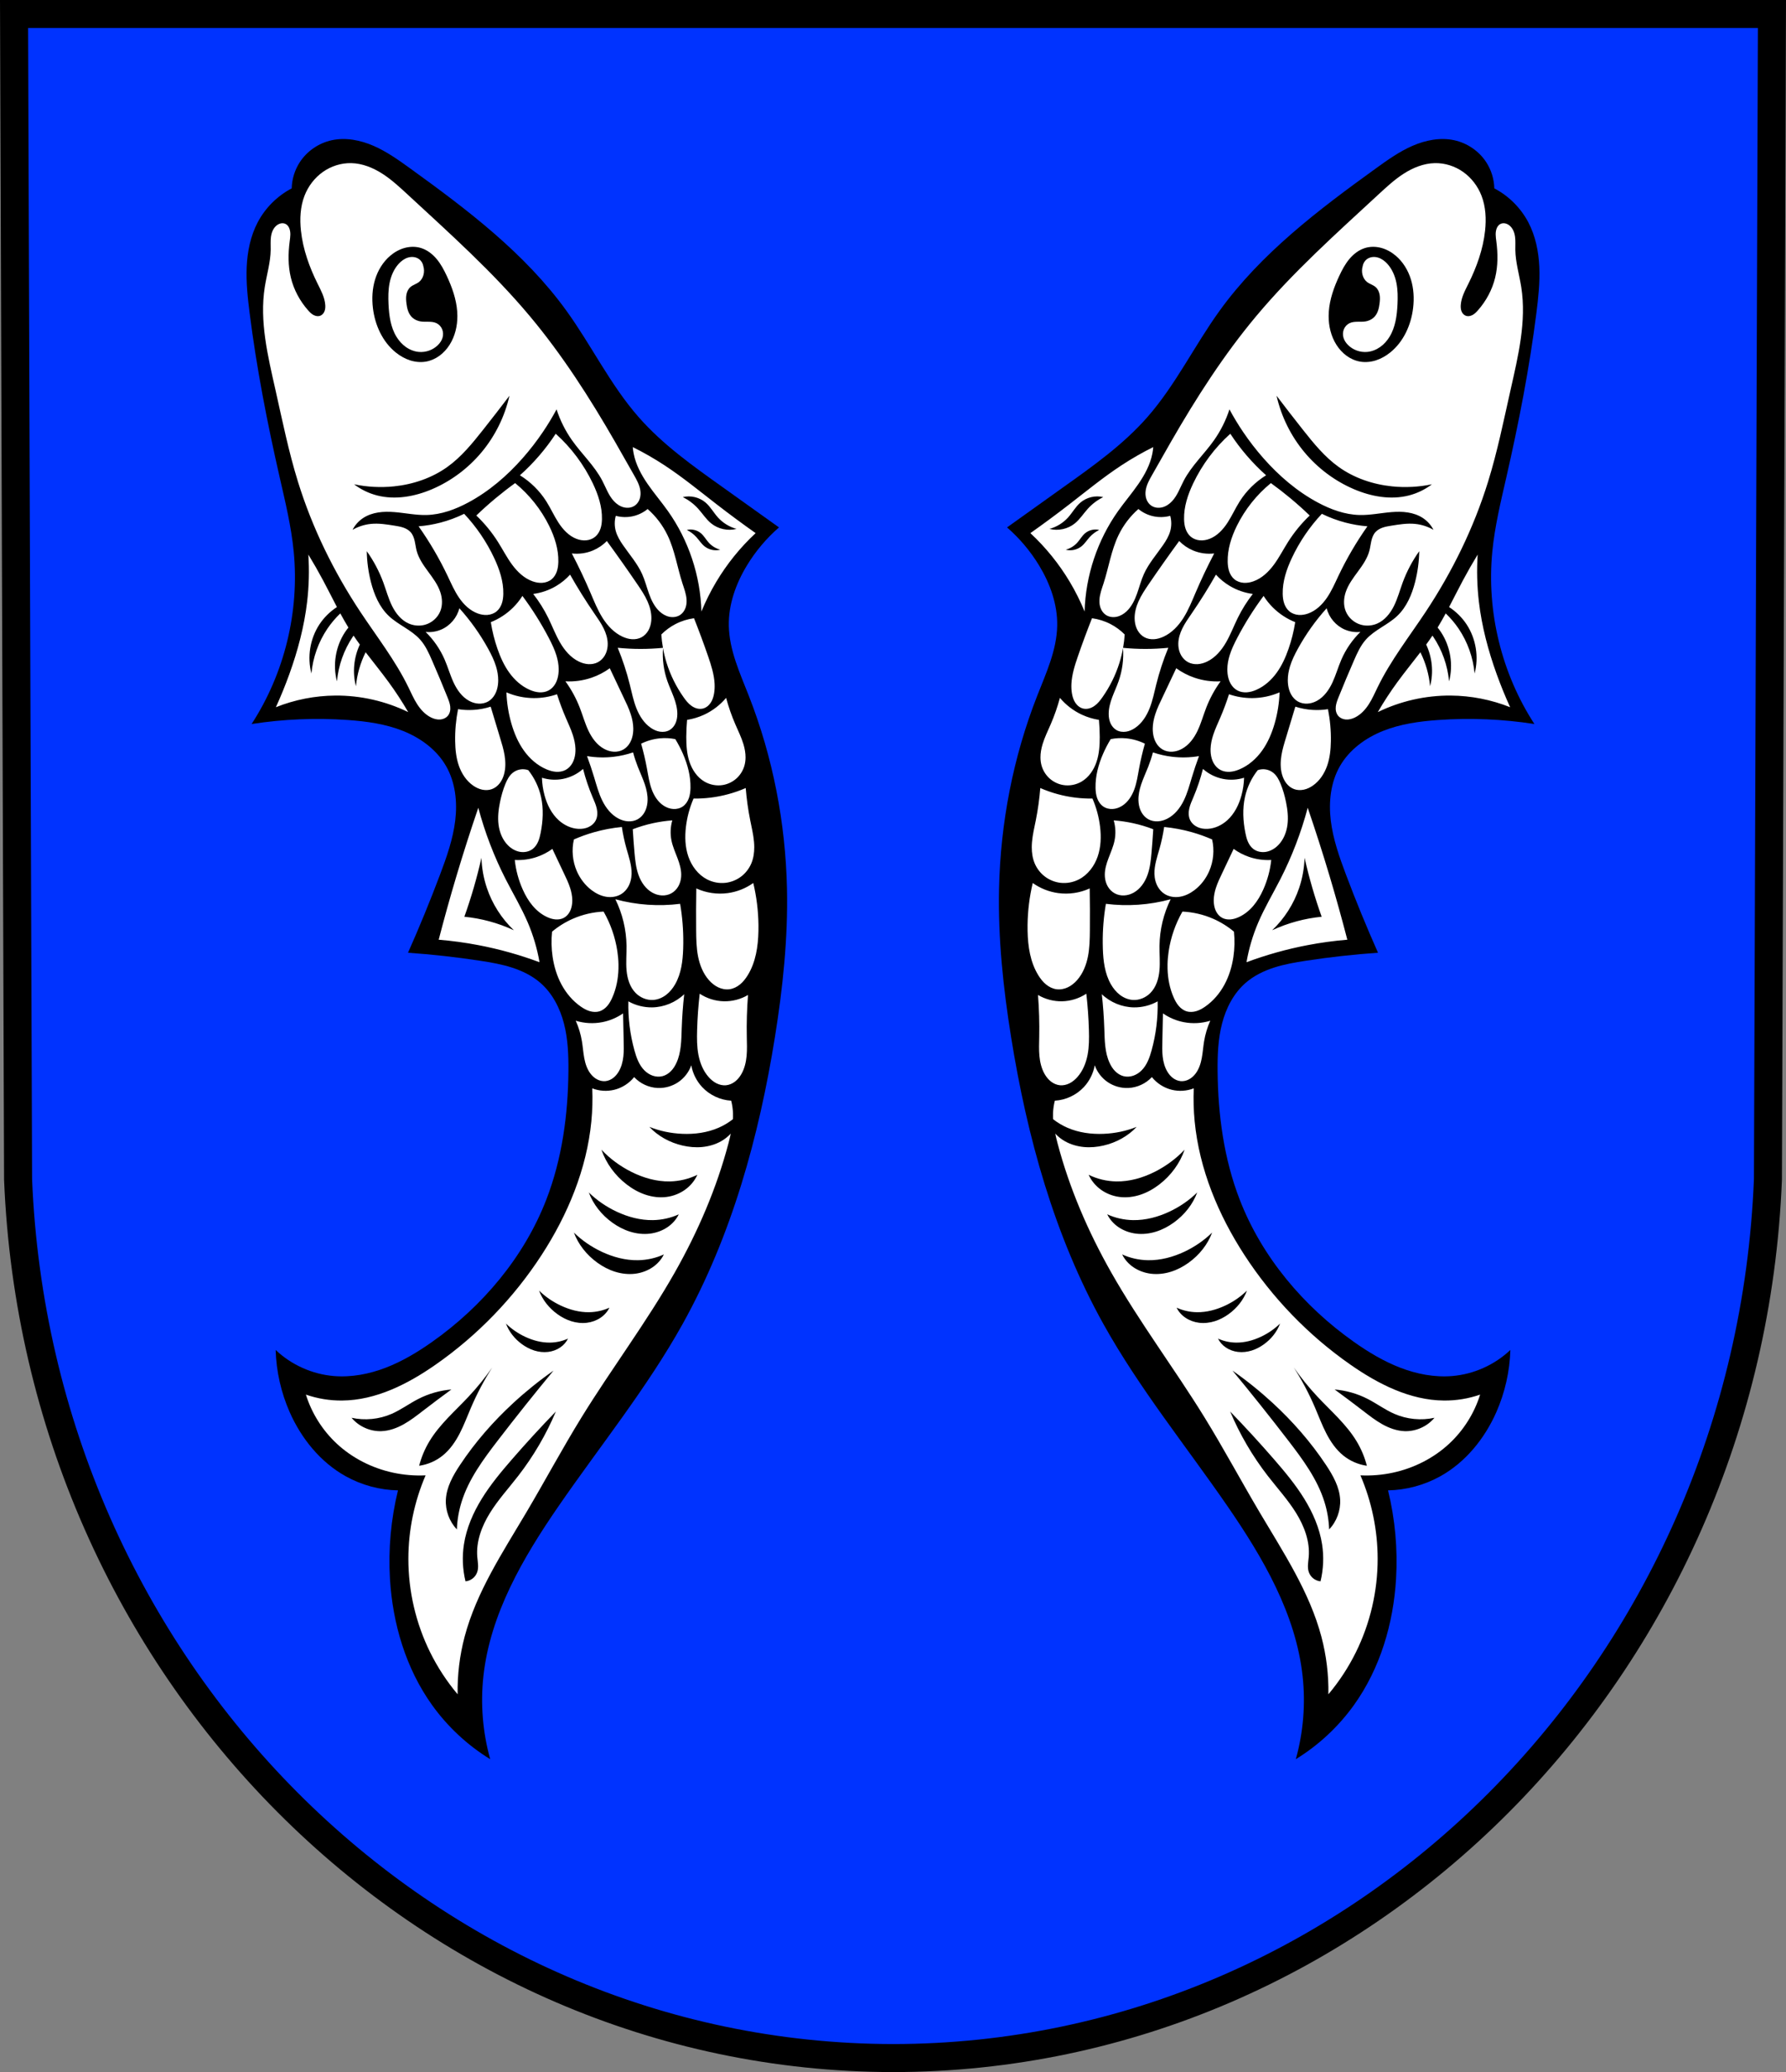 <?xml version="1.0" encoding="UTF-8" standalone="no"?>
<!-- Created with Inkscape (http://www.inkscape.org/) -->

<svg
   xmlns:dc="http://purl.org/dc/elements/1.1/"
   xmlns:cc="http://creativecommons.org/ns#"
   xmlns:rdf="http://www.w3.org/1999/02/22-rdf-syntax-ns#"
   xmlns:svg="http://www.w3.org/2000/svg"
   xmlns="http://www.w3.org/2000/svg"
   xmlns:sodipodi="http://sodipodi.sourceforge.net/DTD/sodipodi-0.dtd"
   xmlns:inkscape="http://www.inkscape.org/namespaces/inkscape"
   width="180.319mm"
   height="209.106mm"
   viewBox="0 0 180.319 209.106"
   version="1.1"
   id="svg8488"
   inkscape:version="0.92.4 (5da689c313, 2019-01-14)"
   sodipodi:docname="DEU Watzerath COA.svg">
  <rect x="0" y="0" width="180.319" height="209.106" fill="#808080" stroke="none"/>
  <defs
     id="defs8482">
    <inkscape:path-effect
       effect="spiro"
       id="path-effect4786"
       is_visible="true" />
    <inkscape:path-effect
       effect="spiro"
       id="path-effect4565"
       is_visible="true" />
    <inkscape:path-effect
       effect="spiro"
       id="path-effect4560"
       is_visible="true" />
    <inkscape:path-effect
       effect="spiro"
       id="path-effect4556"
       is_visible="true" />
    <inkscape:path-effect
       effect="spiro"
       id="path-effect9586"
       is_visible="true" />
    <inkscape:path-effect
       effect="spiro"
       id="path-effect9561"
       is_visible="true" />
    <inkscape:path-effect
       effect="spiro"
       id="path-effect9557"
       is_visible="true" />
    <inkscape:path-effect
       effect="spiro"
       id="path-effect9551"
       is_visible="true" />
    <inkscape:path-effect
       effect="spiro"
       id="path-effect9547"
       is_visible="true" />
    <inkscape:path-effect
       effect="spiro"
       id="path-effect9514"
       is_visible="true" />
    <inkscape:path-effect
       effect="spiro"
       id="path-effect9510"
       is_visible="true" />
    <inkscape:path-effect
       effect="spiro"
       id="path-effect9505"
       is_visible="true" />
    <inkscape:path-effect
       effect="spiro"
       id="path-effect9428"
       is_visible="true" />
    <inkscape:path-effect
       effect="spiro"
       id="path-effect9423"
       is_visible="true" />
    <inkscape:path-effect
       effect="spiro"
       id="path-effect9418"
       is_visible="true" />
    <inkscape:path-effect
       effect="spiro"
       id="path-effect9413"
       is_visible="true" />
    <inkscape:path-effect
       effect="spiro"
       id="path-effect9408"
       is_visible="true" />
    <inkscape:path-effect
       effect="spiro"
       id="path-effect9404"
       is_visible="true" />
    <inkscape:path-effect
       effect="spiro"
       id="path-effect9400"
       is_visible="true" />
    <inkscape:path-effect
       effect="spiro"
       id="path-effect9428-8"
       is_visible="true" />
    <inkscape:path-effect
       effect="spiro"
       id="path-effect9428-8-0"
       is_visible="true" />
    <inkscape:path-effect
       effect="spiro"
       id="path-effect9428-8-02"
       is_visible="true" />
    <inkscape:path-effect
       effect="spiro"
       id="path-effect9428-8-02-0"
       is_visible="true" />
    <inkscape:path-effect
       effect="spiro"
       id="path-effect9428-8-02-3"
       is_visible="true" />
    <inkscape:path-effect
       effect="spiro"
       id="path-effect9514-9"
       is_visible="true" />
    <inkscape:path-effect
       effect="spiro"
       id="path-effect9514-0"
       is_visible="true" />
    <inkscape:path-effect
       effect="spiro"
       id="path-effect9561-4"
       is_visible="true" />
    <inkscape:path-effect
       effect="spiro"
       id="path-effect9586-1"
       is_visible="true" />
    <inkscape:path-effect
       effect="spiro"
       id="path-effect9586-6"
       is_visible="true" />
    <inkscape:path-effect
       effect="spiro"
       id="path-effect9586-67"
       is_visible="true" />
    <inkscape:path-effect
       effect="spiro"
       id="path-effect9586-67-8"
       is_visible="true" />
    <inkscape:path-effect
       effect="spiro"
       id="path-effect9586-67-9"
       is_visible="true" />
    <inkscape:path-effect
       effect="spiro"
       id="path-effect9586-67-7"
       is_visible="true" />
    <inkscape:path-effect
       effect="spiro"
       id="path-effect9586-67-6"
       is_visible="true" />
    <inkscape:path-effect
       effect="spiro"
       id="path-effect9586-67-97"
       is_visible="true" />
    <inkscape:path-effect
       effect="spiro"
       id="path-effect9586-67-97-1"
       is_visible="true" />
    <inkscape:path-effect
       effect="spiro"
       id="path-effect9586-67-97-1-0"
       is_visible="true" />
    <inkscape:path-effect
       effect="spiro"
       id="path-effect9586-67-97-1-3"
       is_visible="true" />
    <inkscape:path-effect
       effect="spiro"
       id="path-effect9586-67-97-1-04"
       is_visible="true" />
    <inkscape:path-effect
       effect="spiro"
       id="path-effect9586-67-97-1-1"
       is_visible="true" />
    <inkscape:path-effect
       effect="spiro"
       id="path-effect9586-67-97-1-1-0"
       is_visible="true" />
    <inkscape:path-effect
       effect="spiro"
       id="path-effect9586-67-97-1-1-02"
       is_visible="true" />
    <inkscape:path-effect
       effect="spiro"
       id="path-effect9586-67-97-0"
       is_visible="true" />
    <inkscape:path-effect
       effect="spiro"
       id="path-effect9586-67-97-0-4"
       is_visible="true" />
    <inkscape:path-effect
       effect="spiro"
       id="path-effect9586-67-97-0-0"
       is_visible="true" />
    <inkscape:path-effect
       effect="spiro"
       id="path-effect9586-67-97-0-43"
       is_visible="true" />
    <inkscape:path-effect
       effect="spiro"
       id="path-effect9586-67-97-0-1"
       is_visible="true" />
    <inkscape:path-effect
       effect="spiro"
       id="path-effect9586-67-97-0-07"
       is_visible="true" />
    <inkscape:path-effect
       effect="spiro"
       id="path-effect9586-67-97-0-7"
       is_visible="true" />
    <inkscape:path-effect
       effect="spiro"
       id="path-effect9586-67-97-0-40"
       is_visible="true" />
    <inkscape:path-effect
       effect="spiro"
       id="path-effect9586-67-97-0-42"
       is_visible="true" />
    <inkscape:path-effect
       effect="spiro"
       id="path-effect9586-67-97-0-8"
       is_visible="true" />
    <inkscape:path-effect
       effect="spiro"
       id="path-effect9586-67-97-0-74"
       is_visible="true" />
    <inkscape:path-effect
       effect="spiro"
       id="path-effect9586-67-97-0-6"
       is_visible="true" />
    <inkscape:path-effect
       effect="spiro"
       id="path-effect9400-2"
       is_visible="true" />
  </defs>
  <sodipodi:namedview
     id="base"
     pagecolor="#ffffff"
     bordercolor="#666666"
     borderopacity="1.0"
     inkscape:pageopacity="0.0"
     inkscape:pageshadow="2"
     inkscape:zoom="0.69338768"
     inkscape:cx="340.76008"
     inkscape:cy="395.16132"
     inkscape:document-units="mm"
     inkscape:current-layer="layer1"
     showgrid="false"
     inkscape:window-width="1366"
     inkscape:window-height="745"
     inkscape:window-x="-8"
     inkscape:window-y="-8"
     inkscape:window-maximized="1"
     fit-margin-top="0"
     fit-margin-left="0"
     fit-margin-right="0"
     fit-margin-bottom="0"
     inkscape:snap-nodes="false" />
  <g
     inkscape:label="Ebene 1"
     inkscape:groupmode="layer"
     id="layer1"
     transform="translate(-6.846,-4.649)">
    <path
       style="fill:#0033ff;fill-rule:evenodd;stroke:#000000;stroke-width:2.828;stroke-linecap:round;stroke-linejoin:miter;stroke-miterlimit:4;stroke-dasharray:none;stroke-opacity:1;fill-opacity:1"
       inkscape:connector-curvature="0"
       d="M 185.746,6.063 185.341,123.666 c -1.975,49.469 -41.004,88.648 -88.335,88.675 -47.288,-0.061 -86.332,-39.254 -88.335,-88.675 L 8.265,6.063 h 88.738 z"
       id="path10563-0-6-5"
       sodipodi:nodetypes="ccccccc" />
    <g
       id="g4832"
       transform="translate(198.894)">
      <g
         transform="rotate(90,88.84,-122.71)"
         id="g4800">
        <path
           style="fill:#000000;stroke:none;stroke-width:0.765;stroke-linecap:butt;stroke-linejoin:miter;stroke-miterlimit:4;stroke-dasharray:none;stroke-opacity:1"
           d="m 269.423,79.531 c -1.353,1.887 -2.703,3.776 -4.049,5.669 -2.144,3.014 -4.305,6.064 -7.086,8.503 -3.254,2.854 -7.222,4.754 -10.73,7.288 -5.796,4.187 -10.192,9.992 -14.374,15.791 -0.844,1.17 -1.689,2.355 -2.265,3.677 -0.577,1.322 -0.872,2.809 -0.569,4.219 0.283,1.314 1.098,2.509 2.227,3.239 0.781,0.505 1.702,0.788 2.632,0.81 0.764,1.46 1.982,2.678 3.442,3.442 1.373,0.718 2.93,1.031 4.477,1.101 1.548,0.069 3.096,-0.097 4.633,-0.291 5.583,-0.705 11.114,-1.784 16.601,-3.037 2.479,-0.566 4.96,-1.169 7.491,-1.417 6.06,-0.595 12.307,0.931 17.411,4.251 -0.497,-3.211 -0.633,-6.477 -0.405,-9.718 0.134,-1.9 0.399,-3.813 1.107,-5.581 0.708,-1.768 1.897,-3.393 3.55,-4.339 1.639,-0.939 3.617,-1.148 5.492,-0.921 1.875,0.227 3.673,0.863 5.441,1.528 2.663,1.003 5.296,2.083 7.896,3.239 0.169,-2.439 0.44,-4.871 0.81,-7.288 0.165,-1.081 0.352,-2.163 0.687,-3.203 0.335,-1.041 0.824,-2.045 1.54,-2.87 1.055,-1.216 2.555,-1.984 4.114,-2.386 1.559,-0.402 3.184,-0.463 4.794,-0.448 4.406,0.039 8.847,0.637 12.957,2.227 5.814,2.249 10.781,6.446 14.374,11.54 1.03,1.46 1.958,3.004 2.6,4.672 0.642,1.668 0.99,3.467 0.842,5.248 -0.182,2.178 -1.127,4.286 -2.632,5.871 2.157,-0.062 4.301,-0.546 6.276,-1.417 2.672,-1.179 5.062,-3.115 6.478,-5.669 0.89,-1.605 1.381,-3.429 1.417,-5.264 2.907,0.711 5.92,0.985 8.908,0.81 4.533,-0.266 9.063,-1.607 12.754,-4.251 2.188,-1.568 4.059,-3.577 5.466,-5.871 -2.717,0.759 -5.58,0.993 -8.385,0.686 -6.269,-0.687 -11.93,-3.991 -17.124,-7.569 -6.122,-4.218 -11.926,-8.937 -18.423,-12.552 -8.904,-4.954 -18.89,-7.7 -28.95,-9.313 -4.954,-0.794 -9.965,-1.324 -14.981,-1.215 -6.637,0.145 -13.255,1.423 -19.435,3.847 -2.3,0.902 -4.615,1.978 -7.086,2.024 -2.142,0.04 -4.242,-0.712 -6.073,-1.822 -1.439,-0.872 -2.742,-1.969 -3.847,-3.239 z"
           id="path9398"
           inkscape:connector-curvature="0"
           inkscape:path-effect="#path-effect9400"
           inkscape:original-d="m 269.42279,79.531244 c 0,0 -2.6299,3.830614 -4.04898,5.668573 -2.25473,2.920269 -4.35215,6.025071 -7.08571,8.502862 -3.20348,2.903746 -7.46363,4.455123 -10.72981,7.288161 -5.37691,4.66386 -10.70491,9.69173 -14.37388,15.79103 -1.44138,2.39616 -3.19351,5.12241 -2.83429,7.89551 0.16832,1.29943 1.17091,2.46354 2.22694,3.23919 0.73976,0.54335 2.63184,0.8098 2.63184,0.8098 0,0 1.97172,2.75495 3.44164,3.44163 2.76217,1.29036 6.06474,0.9504 9.1102,0.8098 5.61945,-0.25944 11.07031,-2.00775 16.60083,-3.03674 2.49829,-0.46482 4.95032,-1.48386 7.49061,-1.41714 5.972,0.15686 17.41062,4.25142 17.41062,4.25142 0,0 -1.04455,-6.53929 -0.40489,-9.71755 0.72072,-3.58101 1.51993,-8.04754 4.65632,-9.92 3.13372,-1.87086 7.37244,-0.1977 10.93224,0.60735 2.77464,0.62748 7.89551,3.23918 7.89551,3.23918 0,0 0.25005,-4.90879 0.80981,-7.28817 0.4938,-2.09899 0.6695,-4.58218 2.22695,-6.07347 2.25058,-2.15498 5.79922,-2.61971 8.90775,-2.83429 4.37183,-0.30179 8.96133,0.42671 12.95672,2.22694 5.6019,2.52409 10.83319,6.51807 14.37389,11.5396 2.01692,2.86045 3.59468,6.42333 3.44165,9.92 -0.0938,2.1426 -2.63184,5.87103 -2.63184,5.87103 0,0 4.36427,-0.445 6.27592,-1.41715 2.55769,-1.30069 4.96031,-3.23361 6.47837,-5.66857 0.9613,-1.54192 1.41714,-5.26368 1.41714,-5.26368 0,0 5.94614,1.15353 8.90775,0.8098 4.45152,-0.51665 8.98484,-1.82776 12.75429,-4.25143 2.2491,-1.44612 5.46614,-5.87102 5.46614,-5.87102 0,0 -5.6197,1.15296 -8.38483,0.68603 -6.15358,-1.03913 -11.66854,-4.5383 -17.12376,-7.5693 -6.49552,-3.609009 -11.74693,-9.288615 -18.42286,-12.551841 -9.10729,-4.451683 -19.00738,-7.337848 -28.95023,-9.312656 -4.91414,-0.976025 -9.97929,-1.501335 -14.98121,-1.214694 -6.59322,0.377832 -13.01546,2.296974 -19.43513,3.846531 -2.38784,0.576367 -4.62934,2.040649 -7.0857,2.024491 -2.11359,-0.0139 -4.21423,-0.816745 -6.07348,-1.822042 -1.4745,-0.797264 -3.84653,-3.239185 -3.84653,-3.239185 z"
           sodipodi:nodetypes="caaaaaacaaaacaaacaaaaaacaacaacaaaaaaaac" />
        <path
           inkscape:connector-curvature="0"
           style="fill:#ffffff;stroke:none;stroke-width:1px;stroke-linecap:butt;stroke-linejoin:miter;stroke-opacity:1"
           d="m 1142.234,290.389 c -5.371,0.065 -10.736,0.729 -15.961,1.977 2.036,2.855 3.368,6.209 3.844,9.684 0.557,4.068 -0.068,8.289 -1.779,12.021 5.322,0.088 10.645,0.108 15.967,0.06 3.333,-0.03 6.686,-0.088 9.955,-0.734 3.269,-0.647 6.481,-1.919 8.982,-4.121 1.119,-0.986 2.091,-2.157 2.736,-3.502 0.645,-1.345 0.954,-2.869 0.756,-4.348 -0.197,-1.475 -0.89,-2.855 -1.834,-4.006 -0.944,-1.15 -2.131,-2.082 -3.393,-2.871 -5,-3.126 -11.075,-4.034 -16.971,-4.15 -0.767,-0.015 -1.535,-0.019 -2.303,-0.01 z m -149.197,1.076 c -3.55,5.028 -7.209,9.979 -10.975,14.848 -5.057,6.538 -10.313,12.941 -14.848,19.852 -2.553,3.891 -4.874,7.934 -6.941,12.104 0.812,-0.061 1.622,-0.168 2.422,-0.322 4.22,-0.814 8.096,-2.902 11.635,-5.34 3.539,-2.438 6.809,-5.248 10.314,-7.734 11.124,-7.888 24.618,-12.384 38.25,-12.748 -3.9,-1.598 -7.681,-3.489 -11.299,-5.65 -6.854,-4.093 -13.122,-9.162 -18.559,-15.008 z m 119.643,0.523 c -0.698,6.1e-4 -1.397,0.034 -2.09,0.096 -2.769,0.246 -5.483,0.902 -8.209,1.447 -4.052,0.811 -8.15,1.382 -12.27,1.711 1.853,4.254 3.087,8.776 3.652,13.381 0.264,2.154 0.381,4.328 0.353,6.498 3.412,1.474 7.038,2.452 10.729,2.895 3.8,0.456 7.728,0.332 11.348,-0.914 3.619,-1.246 6.912,-3.698 8.682,-7.092 1.133,-2.173 1.611,-4.685 1.324,-7.119 -0.251,-2.13 -1.086,-4.19 -2.383,-5.898 -1.297,-1.709 -3.051,-3.064 -5.029,-3.895 -1.923,-0.807 -4.014,-1.111 -6.107,-1.109 z m 56.234,2.383 c 1.626,2.755 2.469,5.966 2.404,9.164 -0.066,3.27 -1.08,6.515 -2.889,9.24 4.61,0.527 9.243,0.858 13.881,0.99 3.153,0.09 6.331,0.087 9.428,-0.51 3.097,-0.597 6.133,-1.821 8.482,-3.926 0.933,-0.835 1.754,-1.811 2.32,-2.928 0.566,-1.117 0.869,-2.382 0.758,-3.629 -0.112,-1.257 -0.642,-2.46 -1.414,-3.459 -0.772,-0.999 -1.779,-1.802 -2.875,-2.428 -2.086,-1.192 -4.481,-1.752 -6.873,-1.975 -2.392,-0.223 -4.801,-0.122 -7.203,-0.074 -5.343,0.106 -10.692,-0.049 -16.02,-0.467 z m -90.418,0.936 c -1.712,-0.012 -3.441,0.306 -5.086,0.803 -2.632,0.794 -5.105,2.028 -7.629,3.117 -3.245,1.401 -6.595,2.568 -10.008,3.49 2.709,2.278 4.913,5.157 6.404,8.367 0.957,2.059 1.623,4.253 1.973,6.496 2.167,0.2 4.343,0.302 6.519,0.307 3.195,0.006 6.435,-0.206 9.465,-1.221 3.03,-1.015 5.859,-2.906 7.492,-5.652 1.26,-2.119 1.747,-4.692 1.324,-7.121 -0.333,-1.911 -1.221,-3.722 -2.525,-5.158 -1.304,-1.436 -3.02,-2.493 -4.889,-3.016 -0.993,-0.278 -2.014,-0.405 -3.041,-0.412 z m -87.074,3.42 c 0.862,3.316 0.06,7.022 -2.098,9.684 -1.587,1.957 -3.787,3.306 -5.648,5.004 -1.799,1.641 -3.285,3.622 -4.357,5.809 -0.736,-3.015 0.07,-6.365 2.098,-8.715 1.6,-1.855 3.829,-3.04 5.648,-4.68 2.092,-1.884 3.625,-4.383 4.357,-7.102 z m 224.027,1.361 c -0.481,-0.014 -0.961,-0.012 -1.443,0.004 -1.631,0.053 -3.255,0.284 -4.836,0.689 -0.235,4.164 -2.134,8.212 -5.184,11.057 -2.291,2.137 -5.207,3.594 -8.291,4.145 2.595,0.92 4.881,2.69 6.422,4.971 1.541,2.281 2.33,5.062 2.215,7.812 -0.141,3.38 -1.664,6.682 -4.144,8.982 2.385,1.913 4.114,4.629 4.836,7.6 0.67,2.756 0.474,5.717 -0.553,8.361 4.193,-0.174 8.397,-0.058 12.574,0.346 18.178,1.758 35.539,8.984 50.855,18.932 16.357,10.624 30.649,24.422 41.803,40.422 7.382,10.59 13.544,22.697 13.658,35.605 0.041,4.682 -0.727,9.372 -2.258,13.797 7.093,-2.217 13.591,-6.308 18.656,-11.746 5.542,-5.951 9.335,-13.472 11.055,-21.42 0.882,-4.077 1.232,-8.27 1.037,-12.438 10.005,4.308 20.89,6.556 31.783,6.564 12.287,0.009 24.57,-2.843 35.584,-8.291 5.727,-2.834 11.118,-6.362 16.008,-10.48 -7.369,0.128 -14.755,-0.766 -21.881,-2.648 -17.09,-4.516 -32.12,-14.486 -47.33,-23.492 -12.033,-7.126 -24.372,-13.734 -36.275,-21.074 -18.656,-11.504 -36.204,-24.782 -55.275,-35.584 -15.451,-8.751 -31.89,-15.851 -49.059,-20.383 -1.222,-0.323 -2.46,-0.619 -3.701,-0.887 1.124,1.048 2.11,2.284 2.889,3.652 1.267,2.231 1.99,4.774 2.223,7.301 0.233,2.527 -0.01,5.041 -0.56,7.424 -1.146,4.963 -3.646,9.407 -7.113,12.643 1.567,-3.909 2.469,-8.196 2.652,-12.596 0.193,-4.634 -0.434,-9.467 -2.346,-13.834 -0.846,-1.932 -1.937,-3.752 -3.225,-5.393 -0.258,-0.015 -0.516,-0.034 -0.775,-0.041 z m -216.1,4.846 c 0.537,2.062 0.037,4.366 -1.305,6.021 -0.987,1.217 -2.356,2.057 -3.514,3.113 -1.119,1.021 -2.042,2.253 -2.709,3.613 -0.458,-1.875 0.044,-3.958 1.305,-5.42 0.995,-1.154 2.382,-1.892 3.514,-2.912 1.301,-1.172 2.253,-2.725 2.709,-4.416 z m 51.086,2.166 c -3.552,0.17 -7.088,1.298 -10.486,2.469 -4.875,1.68 -9.713,3.473 -14.506,5.375 0.332,2.471 1.095,4.884 2.246,7.096 1.028,1.975 2.363,3.789 3.943,5.357 1.708,-0.11 3.407,-0.324 5.092,-0.623 0.274,2.82 0.412,5.653 0.412,8.486 2e-4,2.921 -0.144,5.842 -0.435,8.748 4.546,-1.877 9.23,-3.416 14.004,-4.6 3.032,-0.752 6.115,-1.365 9.02,-2.514 2.905,-1.149 5.669,-2.893 7.445,-5.463 0.725,-1.049 1.278,-2.235 1.475,-3.494 0.197,-1.26 0.021,-2.598 -0.621,-3.699 -0.594,-1.019 -1.559,-1.795 -2.639,-2.27 -1.08,-0.475 -2.27,-0.662 -3.449,-0.67 -2.199,-0.014 -4.359,0.583 -6.42,1.352 -2.061,0.768 -4.053,1.713 -6.129,2.439 -4.014,1.406 -8.319,1.976 -12.56,1.668 1.907,-0.342 3.795,-0.798 5.644,-1.377 4.639,-1.452 9.045,-3.642 13.023,-6.436 1.239,-0.87 2.455,-1.818 3.328,-3.055 0.437,-0.618 0.783,-1.305 0.975,-2.037 0.191,-0.732 0.226,-1.511 0.055,-2.248 -0.292,-1.256 -1.169,-2.327 -2.246,-3.035 -1.077,-0.708 -2.342,-1.083 -3.615,-1.287 -1.183,-0.19 -2.37,-0.24 -3.555,-0.184 z m 186.953,6.562 c 2.221,0.999 4.192,2.621 5.662,4.658 1.47,2.037 2.436,4.484 2.772,7.029 0.361,2.737 0,5.557 -0.879,8.158 -0.876,2.601 -2.253,4.99 -3.9,7.125 -3.431,4.446 -8.073,7.817 -13.211,9.59 3.41,-3.227 6.279,-7.101 8.432,-11.387 2.268,-4.513 3.75,-9.565 3.654,-14.684 -0.068,-3.642 -0.941,-7.265 -2.529,-10.49 z m -147.344,2.627 c -4.45,-0.097 -8.853,1.082 -12.935,2.855 -1.942,0.844 -3.827,1.823 -5.633,2.928 -0.386,1.96 -0.481,3.975 -0.283,5.963 0.243,2.446 0.932,4.848 2.023,7.051 3.141,-0.894 6.325,-1.638 9.537,-2.227 2.622,-0.481 5.282,-0.864 7.789,-1.771 2.507,-0.908 4.893,-2.404 6.328,-4.65 0.689,-1.079 1.144,-2.32 1.219,-3.598 0.075,-1.278 -0.243,-2.59 -0.975,-3.641 -0.756,-1.086 -1.917,-1.849 -3.164,-2.293 -1.247,-0.444 -2.583,-0.588 -3.906,-0.617 z m -70.809,1.484 c -0.27,-0.01 -0.539,-0.008 -0.809,0.006 -2.154,0.11 -4.204,0.902 -6.256,1.566 -6.078,1.968 -12.522,2.902 -18.283,5.662 -3.81,1.825 -7.245,4.43 -10.031,7.605 1.344,1.637 2.296,3.594 2.752,5.662 0.469,2.128 0.413,4.369 -0.162,6.471 1.893,0.528 3.931,0.528 5.824,0 1.938,-0.54 3.685,-1.606 5.34,-2.75 3.624,-2.505 6.986,-5.466 11.002,-7.279 2.41,-1.088 4.992,-1.733 7.482,-2.623 2.49,-0.89 4.954,-2.074 6.754,-4.012 0.985,-1.061 1.756,-2.352 2.047,-3.77 0.291,-1.418 0.07,-2.967 -0.752,-4.158 -0.612,-0.887 -1.529,-1.543 -2.537,-1.926 -0.756,-0.287 -1.562,-0.426 -2.371,-0.455 z m 149.385,0.904 c 3.123,3.255 4.953,7.717 5.016,12.227 0.044,3.146 -0.755,6.302 -2.291,9.049 6.294,0.147 12.609,-0.636 18.678,-2.312 2.765,-0.764 5.582,-1.774 7.609,-3.803 0.893,-0.893 1.611,-1.974 2.018,-3.17 0.407,-1.196 0.495,-2.507 0.18,-3.73 -0.313,-1.215 -1.013,-2.312 -1.906,-3.193 -0.893,-0.882 -1.973,-1.558 -3.111,-2.086 -4.033,-1.868 -8.638,-1.879 -13.08,-2.029 -4.38,-0.148 -8.755,-0.466 -13.111,-0.951 z m -19.451,0.35 c -5.012,-0.042 -10.026,0.362 -14.967,1.205 0.512,4.083 0.627,8.215 0.344,12.32 -0.288,4.173 -0.987,8.319 -2.086,12.355 5.485,-2.701 11.574,-4.167 17.688,-4.254 3.136,-0.044 6.281,0.268 9.404,-0.014 3.123,-0.282 6.318,-1.235 8.565,-3.424 1.784,-1.738 2.851,-4.241 2.688,-6.727 -0.117,-1.785 -0.849,-3.502 -1.934,-4.924 -1.085,-1.422 -2.512,-2.56 -4.066,-3.445 -4.045,-2.305 -8.833,-2.892 -13.486,-3.049 -0.716,-0.024 -1.433,-0.039 -2.148,-0.045 z m -26.127,0.789 c -2.078,0.018 -4.131,0.634 -6.088,1.367 -2.236,0.838 -4.428,1.839 -6.766,2.328 -2.562,0.536 -5.255,0.432 -7.768,-0.299 0.188,2.485 0.55,4.956 1.082,7.391 0.571,2.611 1.338,5.178 2.293,7.674 2.962,-0.178 5.921,-0.396 8.877,-0.656 2.898,-0.255 5.828,-0.558 8.565,-1.543 2.737,-0.985 5.3,-2.731 6.713,-5.273 0.612,-1.102 0.995,-2.337 1.057,-3.596 0.062,-1.259 -0.204,-2.539 -0.812,-3.643 -0.611,-1.108 -1.554,-2.019 -2.652,-2.646 -1.099,-0.627 -2.346,-0.976 -3.607,-1.074 -0.298,-0.023 -0.596,-0.032 -0.892,-0.029 z m 129.404,0.93 c 1.936,0.937 3.653,2.457 4.934,4.367 1.281,1.91 2.123,4.206 2.416,6.592 0.315,2.566 0,5.209 -0.766,7.648 -0.761,2.439 -1.965,4.68 -3.4,6.682 -2.99,4.169 -7.036,7.328 -11.514,8.99 2.972,-3.026 5.473,-6.66 7.35,-10.678 1.976,-4.232 3.269,-8.968 3.186,-13.768 -0.059,-3.415 -0.821,-6.81 -2.205,-9.834 z m 15.27,5.682 c 1.936,0.937 3.653,2.457 4.934,4.367 1.281,1.91 2.121,4.206 2.414,6.592 0.315,2.566 -3e-4,5.209 -0.764,7.648 -0.763,2.439 -1.965,4.68 -3.4,6.682 -2.99,4.169 -7.036,7.328 -11.514,8.99 2.972,-3.026 5.473,-6.66 7.35,-10.678 1.976,-4.232 3.269,-8.968 3.186,-13.768 -0.059,-3.415 -0.821,-6.81 -2.205,-9.834 z m -242.223,4.756 c -2.221,-0.027 -4.436,0.57 -6.473,1.477 -2.328,1.036 -4.454,2.465 -6.559,3.9 -5.539,3.775 -11.016,7.642 -16.428,11.598 1.537,1.493 2.769,3.298 3.6,5.273 1.064,2.531 1.459,5.338 1.139,8.064 4.905,-2.57 9.912,-4.945 15.004,-7.121 3.245,-1.386 6.544,-2.703 9.529,-4.584 2.985,-1.881 5.678,-4.394 7.156,-7.598 0.524,-1.136 0.892,-2.355 0.971,-3.604 0.079,-1.249 -0.14,-2.53 -0.727,-3.635 -0.593,-1.117 -1.549,-2.024 -2.652,-2.643 -1.103,-0.619 -2.35,-0.958 -3.609,-1.078 -0.317,-0.03 -0.634,-0.047 -0.951,-0.051 z m 69.361,1.449 c -2.09,-0.069 -4.185,0.391 -6.174,1.059 -2.273,0.763 -4.445,1.795 -6.678,2.67 -1.788,0.7 -3.614,1.3 -5.469,1.795 0.802,2.353 1.357,4.79 1.656,7.258 0.414,3.416 0.333,6.892 -0.24,10.285 2.664,-0.987 5.361,-1.891 8.08,-2.711 3.007,-0.906 6.065,-1.715 8.881,-3.105 2.816,-1.391 5.418,-3.437 6.856,-6.229 0.575,-1.117 0.955,-2.345 1.025,-3.6 0.071,-1.255 -0.175,-2.538 -0.781,-3.639 -0.609,-1.106 -1.565,-2.002 -2.666,-2.619 -1.101,-0.618 -2.341,-0.966 -3.596,-1.102 -0.298,-0.032 -0.596,-0.053 -0.894,-0.062 z m -116.578,2.684 c -0.538,-0.025 -1.08,0.011 -1.611,0.096 -2.126,0.339 -4.044,1.434 -5.914,2.502 -4.184,2.391 -8.388,4.747 -12.564,7.152 -16.692,9.614 -32.984,20.047 -47.756,32.41 -16.799,14.061 -31.454,30.46 -46.322,46.549 -2.846,3.08 -5.719,6.17 -7.979,9.703 -2.259,3.533 -3.894,7.572 -3.998,11.764 -0.096,3.862 1.141,7.73 3.377,10.881 2.236,3.151 5.447,5.579 9.051,6.971 4.207,1.625 8.848,1.841 13.332,1.355 7.023,-0.761 13.783,-3.186 20.111,-6.326 2.601,-1.291 5.239,-2.733 8.135,-2.938 0.791,-0.056 1.602,-0.014 2.344,0.264 0.742,0.278 1.413,0.814 1.725,1.543 0.181,0.424 0.236,0.897 0.186,1.355 -0.05,0.458 -0.203,0.904 -0.42,1.311 -0.433,0.814 -1.11,1.469 -1.801,2.08 -3.544,3.132 -7.832,5.437 -12.428,6.553 -4.493,1.091 -9.198,1.045 -13.783,0.453 -0.872,-0.113 -1.745,-0.245 -2.625,-0.254 -0.88,-0.009 -1.774,0.109 -2.572,0.479 -0.541,0.251 -1.041,0.625 -1.357,1.131 -0.343,0.549 -0.45,1.229 -0.35,1.869 0.1,0.64 0.398,1.24 0.803,1.746 0.515,0.644 1.2,1.14 1.947,1.488 0.748,0.348 1.558,0.552 2.375,0.664 1.634,0.223 3.292,0.084 4.941,0.107 4.811,0.068 9.483,1.513 14.236,2.26 13.026,2.047 26.229,-1.175 39.094,-4.068 11.732,-2.638 23.54,-5.024 35.025,-8.586 17.532,-5.437 34.183,-13.59 49.486,-23.727 9.468,-6.272 18.487,-13.333 28.695,-18.311 2.213,-1.079 4.483,-2.061 6.551,-3.396 2.068,-1.336 3.952,-3.07 5.033,-5.281 0.515,-1.053 0.842,-2.221 0.768,-3.391 -0.074,-1.17 -0.583,-2.337 -1.502,-3.064 -0.481,-0.381 -1.058,-0.632 -1.658,-0.762 -0.6,-0.129 -1.222,-0.139 -1.832,-0.068 -1.219,0.141 -2.375,0.597 -3.514,1.055 -4.699,1.888 -9.37,3.853 -14.012,5.877 -2.796,1.219 -5.63,2.491 -7.908,4.52 -1.873,1.668 -3.288,3.776 -4.639,5.889 -1.351,2.113 -2.672,4.269 -4.4,6.086 -3.389,3.562 -8.117,5.563 -12.881,6.779 -3.838,0.98 -7.79,1.512 -11.75,1.582 3.685,-2.633 7.725,-4.766 11.977,-6.326 2.966,-1.088 6.047,-1.904 8.877,-3.309 2.83,-1.405 5.462,-3.508 6.715,-6.408 0.824,-1.908 0.998,-4.096 0.453,-6.102 -0.711,-2.616 -2.678,-4.875 -5.197,-5.875 -2.287,-0.908 -4.898,-0.777 -7.232,0 -2.897,0.965 -5.383,2.845 -7.842,4.654 -2.459,1.81 -5.022,3.615 -7.977,4.385 -1.202,0.313 -2.442,0.446 -3.652,0.723 -1.211,0.276 -2.421,0.715 -3.352,1.537 -0.84,0.743 -1.402,1.757 -1.766,2.818 -0.363,1.061 -0.542,2.174 -0.721,3.281 -0.482,2.992 -0.976,6.023 -0.678,9.039 0.243,2.46 1.019,4.867 2.26,7.006 -1.824,-0.935 -3.398,-2.353 -4.52,-4.068 -1.125,-1.721 -1.787,-3.716 -2.104,-5.748 -0.316,-2.032 -0.295,-4.105 -0.133,-6.154 0.325,-4.099 1.217,-8.165 1.107,-12.275 -0.148,-5.553 -2.124,-10.921 -4.746,-15.818 -4.243,-7.924 -10.2,-14.85 -16.947,-20.789 -3.146,-2.769 -6.471,-5.336 -9.943,-7.684 -2.773,-1.875 -5.639,-3.61 -8.586,-5.197 4.182,-1.354 8.158,-3.342 11.75,-5.875 5.241,-3.696 9.684,-8.548 15.365,-11.523 2.666,-1.396 5.615,-2.39 7.822,-4.436 1.103,-1.023 1.997,-2.314 2.361,-3.773 0.182,-0.73 0.23,-1.497 0.113,-2.24 -0.117,-0.743 -0.402,-1.463 -0.846,-2.07 -0.635,-0.869 -1.584,-1.484 -2.613,-1.801 -0.514,-0.158 -1.048,-0.246 -1.586,-0.271 z m 89.135,2.764 c -1.799,0.022 -3.595,0.385 -5.314,0.934 -2.292,0.732 -4.467,1.787 -6.635,2.83 -3.646,1.754 -7.301,3.484 -10.969,5.191 1.535,2.116 2.752,4.462 3.598,6.936 1.092,3.191 1.56,6.593 1.377,9.961 3.087,-2.239 6.465,-4.079 10.021,-5.461 2.913,-1.132 5.95,-1.96 8.774,-3.299 2.824,-1.339 5.49,-3.279 6.963,-6.035 0.593,-1.111 0.98,-2.342 1.049,-3.6 0.069,-1.257 -0.188,-2.541 -0.805,-3.639 -0.617,-1.098 -1.578,-1.985 -2.678,-2.6 -1.1,-0.614 -2.334,-0.965 -3.584,-1.121 -0.597,-0.074 -1.197,-0.105 -1.797,-0.098 z m 55.361,0.645 c -3.24,-0.077 -6.453,1.059 -9.609,1.947 -2.701,0.76 -5.449,1.348 -8.225,1.76 0.346,3.582 1.015,7.133 1.996,10.596 0.742,2.616 1.661,5.182 2.75,7.674 4.008,0.924 8.311,0.529 12.082,-1.113 2.85,-1.241 5.402,-3.189 7.269,-5.674 1.22,-1.623 2.153,-3.495 2.478,-5.5 0.325,-2.005 0.01,-4.149 -1.09,-5.857 -0.677,-1.053 -1.632,-1.919 -2.719,-2.541 -1.087,-0.622 -2.303,-1.005 -3.543,-1.178 -0.464,-0.065 -0.928,-0.102 -1.391,-0.113 z m 66.527,2.975 c -1.022,-0.006 -2.045,0.023 -3.066,0.051 -3.436,0.093 -6.872,0.166 -10.309,0.219 1.662,2.392 2.814,5.136 3.357,7.998 0.632,3.323 0.439,6.801 -0.559,10.033 2.497,-1.117 5.137,-1.911 7.836,-2.357 2.152,-0.356 4.336,-0.493 6.479,-0.902 2.142,-0.41 4.282,-1.118 5.988,-2.477 0.836,-0.665 1.558,-1.483 2.049,-2.432 0.491,-0.949 0.745,-2.031 0.652,-3.096 -0.093,-1.066 -0.53,-2.089 -1.17,-2.947 -0.64,-0.858 -1.478,-1.558 -2.394,-2.111 -1.749,-1.057 -3.774,-1.588 -5.805,-1.816 -1.016,-0.114 -2.037,-0.156 -3.059,-0.162 z m -32.061,2.018 c -1.692,0.035 -3.382,0.188 -5.049,0.441 -5.276,0.801 -10.399,2.585 -15.031,5.234 0.184,4.01 1.108,7.985 2.713,11.664 1.253,2.872 2.919,5.564 4.93,7.967 3.188,0.329 6.416,0.258 9.586,-0.211 3.7,-0.547 7.337,-1.645 10.625,-3.43 3.288,-1.785 6.22,-4.269 8.348,-7.346 0.71,-1.027 1.336,-2.129 1.697,-3.324 0.361,-1.196 0.448,-2.496 0.094,-3.693 -0.356,-1.202 -1.139,-2.249 -2.094,-3.062 -0.954,-0.814 -2.075,-1.41 -3.223,-1.914 -3.43,-1.507 -7.15,-2.219 -10.904,-2.32 -0.563,-0.015 -1.127,-0.018 -1.691,-0.006 z m 130.756,3.455 c 1.514,0.732 2.858,1.922 3.859,3.416 1.002,1.494 1.66,3.286 1.889,5.152 0.246,2.007 -7e-4,4.075 -0.598,5.982 -0.597,1.907 -1.538,3.66 -2.66,5.225 -2.338,3.26 -5.501,5.731 -9.002,7.031 2.324,-2.366 4.279,-5.208 5.746,-8.35 1.545,-3.309 2.555,-7.014 2.49,-10.768 -0.046,-2.67 -0.642,-5.325 -1.725,-7.689 z m -252.91,0.65 c -1.975,0.039 -3.924,0.645 -5.709,1.512 -2.039,0.99 -3.897,2.312 -5.766,3.596 -4.785,3.287 -9.713,6.367 -14.766,9.227 1.688,1.531 3.147,3.315 4.311,5.273 1.593,2.679 2.635,5.685 3.039,8.775 2.818,-2.204 5.863,-4.117 9.072,-5.699 3.113,-1.535 6.382,-2.76 9.387,-4.498 3.005,-1.738 5.795,-4.08 7.297,-7.209 0.542,-1.129 0.909,-2.351 0.982,-3.602 0.073,-1.25 -0.155,-2.529 -0.738,-3.637 -0.591,-1.122 -1.534,-2.043 -2.637,-2.67 -1.102,-0.627 -2.36,-0.966 -3.625,-1.049 -0.283,-0.019 -0.566,-0.025 -0.848,-0.019 z m -47.355,2.195 c -4.731,-0.109 -9.358,1.436 -13.631,3.471 -7.152,3.406 -13.619,8.246 -18.904,14.146 2.92,1.915 5.715,4.021 8.359,6.301 2.642,2.277 5.134,4.728 7.457,7.33 2.489,-4.032 5.903,-7.491 9.902,-10.031 2.628,-1.669 5.493,-2.941 8.105,-4.635 2.612,-1.694 5.03,-3.911 6.168,-6.809 0.463,-1.179 0.701,-2.458 0.598,-3.721 -0.103,-1.263 -0.559,-2.507 -1.369,-3.48 -0.788,-0.947 -1.882,-1.61 -3.049,-2.006 -1.167,-0.396 -2.405,-0.538 -3.637,-0.566 z m 112.387,1.775 c -0.75,-0.038 -1.515,0.046 -2.248,0.211 -1.466,0.33 -2.842,0.964 -4.225,1.553 -3.505,1.492 -7.123,2.714 -10.814,3.652 1.931,2.17 3.264,4.867 3.814,7.719 0.509,2.634 0.35,5.394 -0.455,7.953 2.256,-0.068 4.505,-0.401 6.684,-0.988 3.572,-0.963 7.03,-2.672 9.512,-5.416 1.853,-2.049 3.117,-4.685 3.268,-7.443 0.072,-1.327 -0.116,-2.685 -0.672,-3.893 -0.556,-1.207 -1.496,-2.256 -2.697,-2.826 -0.679,-0.322 -1.415,-0.483 -2.166,-0.521 z m -24.934,8.32 c -1.793,0.054 -3.58,0.448 -5.291,1.006 -2.282,0.744 -4.457,1.777 -6.662,2.725 -2.889,1.242 -5.839,2.34 -8.836,3.293 0.98,2.834 1.479,5.834 1.465,8.832 -0.016,3.578 -0.764,7.152 -2.182,10.438 4.032,-0.139 8.046,-0.779 11.92,-1.902 3.632,-1.053 7.17,-2.545 10.246,-4.744 3.075,-2.199 5.68,-5.138 7.148,-8.623 0.484,-1.15 0.846,-2.365 0.934,-3.609 0.087,-1.245 -0.111,-2.525 -0.69,-3.631 -0.586,-1.12 -1.547,-2.023 -2.652,-2.637 -1.105,-0.614 -2.35,-0.948 -3.607,-1.082 -0.597,-0.064 -1.195,-0.083 -1.793,-0.065 z m 57.535,1.211 c -1.524,0.026 -3.047,0.336 -4.504,0.799 -1.943,0.617 -3.788,1.502 -5.627,2.381 -3.095,1.479 -6.194,2.947 -9.299,4.402 1.301,1.793 2.333,3.782 3.051,5.879 0.926,2.705 1.325,5.59 1.168,8.445 3.875,-0.411 7.683,-1.438 11.24,-3.029 2.217,-0.992 4.349,-2.21 6.201,-3.781 1.852,-1.571 3.421,-3.506 4.393,-5.732 0.424,-0.971 0.733,-2.002 0.805,-3.059 0.072,-1.057 -0.101,-2.143 -0.598,-3.078 -0.502,-0.946 -1.317,-1.706 -2.254,-2.225 -0.936,-0.519 -1.991,-0.804 -3.055,-0.928 -0.506,-0.059 -1.014,-0.083 -1.521,-0.074 z m 167.059,1.633 c 1.335,0.646 2.521,1.694 3.404,3.012 0.883,1.317 1.462,2.901 1.664,4.547 0.217,1.77 -9e-4,3.591 -0.527,5.273 -0.526,1.682 -1.354,3.229 -2.344,4.609 -2.062,2.875 -4.854,5.053 -7.941,6.199 2.05,-2.087 3.774,-4.593 5.068,-7.363 1.363,-2.918 2.255,-6.184 2.197,-9.494 -0.041,-2.355 -0.567,-4.698 -1.522,-6.783 z m -254.891,3.545 c -1.802,0.011 -3.606,0.348 -5.332,0.883 -2.301,0.713 -4.481,1.77 -6.615,2.887 -5.583,2.92 -10.934,6.281 -15.986,10.045 1.595,1.01 3.077,2.199 4.408,3.537 2.409,2.421 4.321,5.333 5.584,8.506 3.462,-0.543 6.875,-1.396 10.184,-2.549 3.21,-1.118 6.345,-2.529 9.096,-4.525 2.751,-1.996 5.113,-4.608 6.479,-7.721 0.502,-1.145 0.868,-2.361 0.953,-3.607 0.085,-1.247 -0.122,-2.528 -0.711,-3.631 -0.595,-1.113 -1.56,-2.007 -2.664,-2.617 -1.104,-0.61 -2.343,-0.949 -3.596,-1.104 -0.598,-0.074 -1.198,-0.107 -1.799,-0.104 z m -40.941,0.133 c -4.733,-0.105 -9.383,1.382 -13.631,3.473 -6.288,3.095 -11.9,7.558 -16.332,12.988 1.843,2.551 3.774,5.038 5.787,7.457 2.098,2.52 4.286,4.966 6.559,7.33 2.992,-3.138 6.368,-5.909 10.029,-8.23 2.883,-1.828 5.946,-3.381 8.693,-5.408 2.747,-2.027 5.218,-4.617 6.354,-7.836 0.42,-1.19 0.648,-2.46 0.553,-3.719 -0.095,-1.258 -0.528,-2.505 -1.326,-3.482 -0.78,-0.955 -1.877,-1.62 -3.045,-2.014 -1.168,-0.394 -2.408,-0.531 -3.641,-0.559 z m 323.59,0.938 c 8.761,3.697 17.038,8.542 24.551,14.371 4.67,3.623 9.064,7.636 14.088,10.75 5.024,3.114 10.86,5.316 16.75,4.818 0.952,-0.08 1.897,-0.23 2.852,-0.285 0.954,-0.055 1.927,-0.012 2.836,0.285 0.964,0.315 1.833,0.917 2.467,1.709 0.634,0.792 1.031,1.771 1.127,2.781 -4.591,1.115 -9.403,1.32 -14.072,0.6 -6.202,-0.957 -12.074,-3.521 -17.412,-6.82 -5.338,-3.299 -10.183,-7.329 -14.922,-11.443 -6.241,-5.419 -12.332,-11.01 -18.264,-16.766 z m -15.568,0.896 c 8.753,7.246 17.637,14.334 26.646,21.258 7.205,5.537 14.676,11.069 23.352,13.773 3.393,1.058 6.929,1.662 10.48,1.795 -3.012,2.862 -7.228,4.415 -11.377,4.191 -4.796,-0.259 -9.172,-2.733 -13.174,-5.389 -8.689,-5.766 -16.589,-12.688 -23.652,-20.359 -4.427,-4.808 -8.531,-9.913 -12.275,-15.27 z m -211.627,4.119 c -2.295,-0.05 -4.587,0.136 -6.828,0.633 -3.714,0.823 -7.236,2.503 -10.215,4.869 -0.352,0.999 -0.442,2.088 -0.256,3.131 0.186,1.043 0.646,2.036 1.322,2.852 1.055,1.273 2.573,2.067 4.1,2.701 2.235,0.928 4.577,1.584 6.947,2.072 2.857,0.588 5.798,0.937 8.691,0.564 2.893,-0.372 5.751,-1.515 7.816,-3.574 1.238,-1.234 2.176,-2.805 2.486,-4.525 0.31,-1.721 -0.051,-3.588 -1.133,-4.961 -0.715,-0.907 -1.706,-1.567 -2.766,-2.025 -1.06,-0.459 -2.192,-0.726 -3.324,-0.951 -2.251,-0.447 -4.547,-0.735 -6.842,-0.785 z m 56.105,1.215 c -5.18,0.895 -10.255,2.395 -15.09,4.459 -5.668,2.42 -10.976,5.597 -16.463,8.402 -8.684,4.439 -17.841,7.953 -27.266,10.461 8.688,2.976 17.436,5.778 26.236,8.402 7.961,2.374 15.966,4.604 24.008,6.688 0.419,-5.062 1.105,-10.101 2.057,-15.09 1.513,-7.938 3.697,-15.75 6.518,-23.322 z m -12.176,9.775 c -1.412,3.037 -2.561,6.197 -3.43,9.432 -0.83,3.089 -1.404,6.246 -1.715,9.43 -3.678,-1.312 -7.396,-2.512 -11.146,-3.6 -3.742,-1.085 -7.516,-2.058 -11.316,-2.916 3.903,-0.116 7.788,-0.811 11.488,-2.057 6.101,-2.054 11.687,-5.62 16.119,-10.289 z m -203.541,1.68 c 7.87,1.779 15.306,5.45 21.502,10.617 6.077,5.068 10.957,11.57 14.068,18.846 2.817,6.587 4.172,14.032 2.389,20.971 -0.813,3.164 -2.267,6.162 -4.248,8.76 1.038,-4.963 1.308,-10.086 0.797,-15.131 -0.739,-7.295 -3.155,-14.483 -7.432,-20.439 -3.809,-5.305 -8.948,-9.485 -14.068,-13.537 -4.302,-3.405 -8.639,-6.766 -13.008,-10.086 z m 140.598,1.57 c -1.203,-0.023 -2.412,0.083 -3.6,0.273 -2.375,0.381 -4.683,1.096 -6.982,1.803 -3.867,1.188 -7.74,2.356 -11.619,3.504 0.682,2.132 1.098,4.35 1.234,6.584 0.119,1.952 0.024,3.918 -0.281,5.85 4.005,0.798 8.096,1.169 12.18,1.104 3.17,-0.051 6.37,-0.37 9.363,-1.416 2.993,-1.046 5.782,-2.868 7.584,-5.477 0.713,-1.032 1.266,-2.185 1.527,-3.412 0.261,-1.227 0.222,-2.531 -0.211,-3.709 -0.435,-1.184 -1.254,-2.208 -2.252,-2.979 -0.998,-0.77 -2.171,-1.295 -3.387,-1.631 -1.159,-0.32 -2.354,-0.471 -3.557,-0.494 z m -65.164,0.768 c -4.73,-0.094 -9.348,1.463 -13.631,3.473 -6.17,2.895 -11.882,6.773 -16.848,11.443 1.41,2.879 2.533,5.9 3.344,9.002 0.716,2.737 1.191,5.539 1.416,8.359 5.971,-4.216 12.301,-7.92 18.902,-11.059 2.83,-1.346 5.727,-2.598 8.312,-4.369 2.585,-1.771 4.878,-4.135 5.961,-7.076 0.437,-1.186 0.671,-2.459 0.572,-3.719 -0.099,-1.26 -0.542,-2.506 -1.344,-3.482 -0.782,-0.953 -1.877,-1.618 -3.045,-2.014 -1.168,-0.396 -2.408,-0.534 -3.641,-0.559 z m 32.926,1.943 c -1.805,-0.009 -3.614,0.316 -5.344,0.848 -2.306,0.709 -4.486,1.783 -6.601,2.943 -5.57,3.056 -10.783,6.76 -15.5,11.016 3.583,0.891 6.684,3.538 8.129,6.936 0.789,1.855 1.1,3.911 0.893,5.916 2.992,-3.06 6.583,-5.533 10.508,-7.24 2.86,-1.244 5.887,-2.083 8.715,-3.396 2.828,-1.314 5.529,-3.199 7.019,-5.938 0.603,-1.107 0.993,-2.341 1.061,-3.6 0.068,-1.259 -0.193,-2.545 -0.816,-3.641 -0.622,-1.094 -1.587,-1.972 -2.686,-2.584 -1.099,-0.612 -2.33,-0.965 -3.576,-1.135 -0.598,-0.081 -1.199,-0.122 -1.801,-0.125 z m 261.68,2.283 c 4.859,3.103 9.972,5.81 15.27,8.084 3.284,1.41 6.646,2.656 9.822,4.295 3.176,1.639 6.194,3.705 8.441,6.484 2.077,2.569 3.438,5.709 3.893,8.98 -3.259,-0.842 -6.396,-2.156 -9.281,-3.891 -6.501,-3.908 -11.53,-9.786 -17.066,-14.971 -3.473,-3.252 -7.178,-6.257 -11.078,-8.982 z m -400.494,13.277 c 3.89,-0.022 7.809,0.898 11.078,2.986 1.598,1.021 3.03,2.312 4.145,3.846 1.115,1.533 1.908,3.309 2.227,5.178 0.345,2.019 0.131,4.116 -0.5,6.064 -0.631,1.948 -1.672,3.75 -2.951,5.35 -4.082,5.104 -10.497,7.997 -16.988,8.76 -3.619,0.426 -7.339,0.237 -10.824,-0.826 -3.486,-1.063 -6.73,-3.026 -9.084,-5.809 -1.352,-1.598 -2.405,-3.465 -2.953,-5.484 -0.548,-2.02 -0.579,-4.194 0.033,-6.195 0.727,-2.376 2.326,-4.418 4.236,-6.008 1.911,-1.589 4.129,-2.762 6.381,-3.814 4.285,-2.003 8.82,-3.631 13.537,-3.98 0.552,-0.041 1.108,-0.063 1.664,-0.066 z m 408.879,2.291 c 2.649,3.627 5.344,7.221 8.084,10.779 1.829,2.374 3.684,4.745 5.146,7.361 1.463,2.616 2.527,5.511 2.637,8.506 0.157,4.3 -1.779,8.63 -5.09,11.379 1.111,-5.079 0.58,-10.503 -1.496,-15.27 -1.554,-3.566 -3.918,-6.717 -5.689,-10.18 -1.998,-3.906 -3.224,-8.205 -3.592,-12.576 z m -402.209,3.168 c -0.532,0.029 -1.06,0.143 -1.553,0.346 -0.986,0.406 -1.826,1.17 -2.293,2.129 -0.445,0.915 -0.542,1.959 -0.557,2.977 -0.015,1.018 0.044,2.043 -0.113,3.049 -0.218,1.387 -0.874,2.724 -1.934,3.645 -0.658,0.572 -1.452,0.972 -2.279,1.246 -0.828,0.274 -1.69,0.425 -2.555,0.539 -1.12,0.149 -2.263,0.235 -3.377,0.045 -1.113,-0.19 -2.206,-0.681 -2.947,-1.533 -0.834,-0.959 -1.151,-2.272 -1.934,-3.273 -0.664,-0.849 -1.638,-1.428 -2.678,-1.711 -1.116,-0.303 -2.32,-0.277 -3.422,0.074 v 0.002 c -1.074,0.178 -2.065,0.811 -2.678,1.711 -0.404,0.593 -0.645,1.291 -0.723,2.004 -0.078,0.713 0.003,1.44 0.211,2.127 0.414,1.374 1.311,2.563 2.371,3.529 2.009,1.831 4.61,2.923 7.275,3.457 2.665,0.534 5.408,0.54 8.123,0.412 4.306,-0.204 8.75,-0.792 12.422,-3.051 1.506,-0.927 2.855,-2.127 3.871,-3.574 1.016,-1.447 1.693,-3.144 1.857,-4.904 0.247,-2.653 -0.727,-5.399 -2.604,-7.291 -0.809,-0.816 -1.792,-1.484 -2.9,-1.785 -0.514,-0.14 -1.054,-0.197 -1.586,-0.168 z m 144.256,13.27 c -3.942,2.285 -7.761,4.78 -11.438,7.471 -3.858,2.823 -7.571,5.845 -11.365,8.752 4.041,2.013 8.453,3.283 12.949,3.693 -5.246,1.388 -10.967,0.82 -15.875,-1.48 -1.118,0.816 -2.252,1.61 -3.402,2.381 0.125,0.086 0.243,0.181 0.369,0.266 5.053,3.406 10.973,5.516 17.041,6.07 -6.28,1.662 -13.243,0.529 -18.674,-3.035 -0.626,-0.411 -1.228,-0.859 -1.809,-1.33 -1.768,1.079 -3.569,2.101 -5.391,3.088 1.774,1.842 3.728,3.51 5.848,4.939 5.053,3.406 10.973,5.514 17.041,6.068 -6.279,1.662 -13.245,0.529 -18.676,-3.035 -2.644,-1.736 -4.896,-4.039 -6.631,-6.684 -3.383,1.776 -6.807,3.483 -10.176,5.283 -3.32,1.774 -6.59,3.644 -9.805,5.604 5.989,-0.389 12.014,-0.233 17.975,0.467 9.411,1.104 18.63,3.557 27.545,6.77 4.27,1.539 8.476,3.252 12.605,5.135 -2.866,-7.185 -4.379,-14.907 -4.436,-22.643 -0.07,-9.579 2.105,-19.168 6.303,-27.779 z"
           transform="matrix(0.265,0,0,0.265,6.846,4.649)"
           id="path9402" />
      </g>
      <g
         transform="matrix(0,1,1,0,-169.905,-211.55)"
         id="g4800-9">
        <path
           style="fill:#000000;stroke:none;stroke-width:0.765;stroke-linecap:butt;stroke-linejoin:miter;stroke-miterlimit:4;stroke-dasharray:none;stroke-opacity:1"
           d="m 269.423,79.531 c -1.353,1.887 -2.703,3.776 -4.049,5.669 -2.144,3.014 -4.305,6.064 -7.086,8.503 -3.254,2.854 -7.222,4.754 -10.73,7.288 -5.796,4.187 -10.192,9.992 -14.374,15.791 -0.844,1.17 -1.689,2.355 -2.265,3.677 -0.577,1.322 -0.872,2.809 -0.569,4.219 0.283,1.314 1.098,2.509 2.227,3.239 0.781,0.505 1.702,0.788 2.632,0.81 0.764,1.46 1.982,2.678 3.442,3.442 1.373,0.718 2.93,1.031 4.477,1.101 1.548,0.069 3.096,-0.097 4.633,-0.291 5.583,-0.705 11.114,-1.784 16.601,-3.037 2.479,-0.566 4.96,-1.169 7.491,-1.417 6.06,-0.595 12.307,0.931 17.411,4.251 -0.497,-3.211 -0.633,-6.477 -0.405,-9.718 0.134,-1.9 0.399,-3.813 1.107,-5.581 0.708,-1.768 1.897,-3.393 3.55,-4.339 1.639,-0.939 3.617,-1.148 5.492,-0.921 1.875,0.227 3.673,0.863 5.441,1.528 2.663,1.003 5.296,2.083 7.896,3.239 0.169,-2.439 0.44,-4.871 0.81,-7.288 0.165,-1.081 0.352,-2.163 0.687,-3.203 0.335,-1.041 0.824,-2.045 1.54,-2.87 1.055,-1.216 2.555,-1.984 4.114,-2.386 1.559,-0.402 3.184,-0.463 4.794,-0.448 4.406,0.039 8.847,0.637 12.957,2.227 5.814,2.249 10.781,6.446 14.374,11.54 1.03,1.46 1.958,3.004 2.6,4.672 0.642,1.668 0.99,3.467 0.842,5.248 -0.182,2.178 -1.127,4.286 -2.632,5.871 2.157,-0.062 4.301,-0.546 6.276,-1.417 2.672,-1.179 5.062,-3.115 6.478,-5.669 0.89,-1.605 1.381,-3.429 1.417,-5.264 2.907,0.711 5.92,0.985 8.908,0.81 4.533,-0.266 9.063,-1.607 12.754,-4.251 2.188,-1.568 4.059,-3.577 5.466,-5.871 -2.717,0.759 -5.58,0.993 -8.385,0.686 -6.269,-0.687 -11.93,-3.991 -17.124,-7.569 -6.122,-4.218 -11.926,-8.937 -18.423,-12.552 -8.904,-4.954 -18.89,-7.7 -28.95,-9.313 -4.954,-0.794 -9.965,-1.324 -14.981,-1.215 -6.637,0.145 -13.255,1.423 -19.435,3.847 -2.3,0.902 -4.615,1.978 -7.086,2.024 -2.142,0.04 -4.242,-0.712 -6.073,-1.822 -1.439,-0.872 -2.742,-1.969 -3.847,-3.239 z"
           id="path9398-6"
           inkscape:connector-curvature="0"
           inkscape:path-effect="#path-effect9400-2"
           inkscape:original-d="m 269.42279,79.531244 c 0,0 -2.6299,3.830614 -4.04898,5.668573 -2.25473,2.920269 -4.35215,6.025071 -7.08571,8.502862 -3.20348,2.903746 -7.46363,4.455123 -10.72981,7.288161 -5.37691,4.66386 -10.70491,9.69173 -14.37388,15.79103 -1.44138,2.39616 -3.19351,5.12241 -2.83429,7.89551 0.16832,1.29943 1.17091,2.46354 2.22694,3.23919 0.73976,0.54335 2.63184,0.8098 2.63184,0.8098 0,0 1.97172,2.75495 3.44164,3.44163 2.76217,1.29036 6.06474,0.9504 9.1102,0.8098 5.61945,-0.25944 11.07031,-2.00775 16.60083,-3.03674 2.49829,-0.46482 4.95032,-1.48386 7.49061,-1.41714 5.972,0.15686 17.41062,4.25142 17.41062,4.25142 0,0 -1.04455,-6.53929 -0.40489,-9.71755 0.72072,-3.58101 1.51993,-8.04754 4.65632,-9.92 3.13372,-1.87086 7.37244,-0.1977 10.93224,0.60735 2.77464,0.62748 7.89551,3.23918 7.89551,3.23918 0,0 0.25005,-4.90879 0.80981,-7.28817 0.4938,-2.09899 0.6695,-4.58218 2.22695,-6.07347 2.25058,-2.15498 5.79922,-2.61971 8.90775,-2.83429 4.37183,-0.30179 8.96133,0.42671 12.95672,2.22694 5.6019,2.52409 10.83319,6.51807 14.37389,11.5396 2.01692,2.86045 3.59468,6.42333 3.44165,9.92 -0.0938,2.1426 -2.63184,5.87103 -2.63184,5.87103 0,0 4.36427,-0.445 6.27592,-1.41715 2.55769,-1.30069 4.96031,-3.23361 6.47837,-5.66857 0.9613,-1.54192 1.41714,-5.26368 1.41714,-5.26368 0,0 5.94614,1.15353 8.90775,0.8098 4.45152,-0.51665 8.98484,-1.82776 12.75429,-4.25143 2.2491,-1.44612 5.46614,-5.87102 5.46614,-5.87102 0,0 -5.6197,1.15296 -8.38483,0.68603 -6.15358,-1.03913 -11.66854,-4.5383 -17.12376,-7.5693 -6.49552,-3.609009 -11.74693,-9.288615 -18.42286,-12.551841 -9.10729,-4.451683 -19.00738,-7.337848 -28.95023,-9.312656 -4.91414,-0.976025 -9.97929,-1.501335 -14.98121,-1.214694 -6.59322,0.377832 -13.01546,2.296974 -19.43513,3.846531 -2.38784,0.576367 -4.62934,2.040649 -7.0857,2.024491 -2.11359,-0.0139 -4.21423,-0.816745 -6.07348,-1.822042 -1.4745,-0.797264 -3.84653,-3.239185 -3.84653,-3.239185 z"
           sodipodi:nodetypes="caaaaaacaaaacaaacaaaaaacaacaacaaaaaaaac" />
        <path
           inkscape:connector-curvature="0"
           style="fill:#ffffff;stroke:none;stroke-width:1px;stroke-linecap:butt;stroke-linejoin:miter;stroke-opacity:1"
           d="m 1142.234,290.389 c -5.371,0.065 -10.736,0.729 -15.961,1.977 2.036,2.855 3.368,6.209 3.844,9.684 0.557,4.068 -0.068,8.289 -1.779,12.021 5.322,0.088 10.645,0.108 15.967,0.06 3.333,-0.03 6.686,-0.088 9.955,-0.734 3.269,-0.647 6.481,-1.919 8.982,-4.121 1.119,-0.986 2.091,-2.157 2.736,-3.502 0.645,-1.345 0.954,-2.869 0.756,-4.348 -0.197,-1.475 -0.89,-2.855 -1.834,-4.006 -0.944,-1.15 -2.131,-2.082 -3.393,-2.871 -5,-3.126 -11.075,-4.034 -16.971,-4.15 -0.767,-0.015 -1.535,-0.019 -2.303,-0.01 z m -149.197,1.076 c -3.55,5.028 -7.209,9.979 -10.975,14.848 -5.057,6.538 -10.313,12.941 -14.848,19.852 -2.553,3.891 -4.874,7.934 -6.941,12.104 0.812,-0.061 1.622,-0.168 2.422,-0.322 4.22,-0.814 8.096,-2.902 11.635,-5.34 3.539,-2.438 6.809,-5.248 10.314,-7.734 11.124,-7.888 24.618,-12.384 38.25,-12.748 -3.9,-1.598 -7.681,-3.489 -11.299,-5.65 -6.854,-4.093 -13.122,-9.162 -18.559,-15.008 z m 119.643,0.523 c -0.698,6.1e-4 -1.397,0.034 -2.09,0.096 -2.769,0.246 -5.483,0.902 -8.209,1.447 -4.052,0.811 -8.15,1.382 -12.27,1.711 1.853,4.254 3.087,8.776 3.652,13.381 0.264,2.154 0.381,4.328 0.353,6.498 3.412,1.474 7.038,2.452 10.729,2.895 3.8,0.456 7.728,0.332 11.348,-0.914 3.619,-1.246 6.912,-3.698 8.682,-7.092 1.133,-2.173 1.611,-4.685 1.324,-7.119 -0.251,-2.13 -1.086,-4.19 -2.383,-5.898 -1.297,-1.709 -3.051,-3.064 -5.029,-3.895 -1.923,-0.807 -4.014,-1.111 -6.107,-1.109 z m 56.234,2.383 c 1.626,2.755 2.469,5.966 2.404,9.164 -0.066,3.27 -1.08,6.515 -2.889,9.24 4.61,0.527 9.243,0.858 13.881,0.99 3.153,0.09 6.331,0.087 9.428,-0.51 3.097,-0.597 6.133,-1.821 8.482,-3.926 0.933,-0.835 1.754,-1.811 2.32,-2.928 0.566,-1.117 0.869,-2.382 0.758,-3.629 -0.112,-1.257 -0.642,-2.46 -1.414,-3.459 -0.772,-0.999 -1.779,-1.802 -2.875,-2.428 -2.086,-1.192 -4.481,-1.752 -6.873,-1.975 -2.392,-0.223 -4.801,-0.122 -7.203,-0.074 -5.343,0.106 -10.692,-0.049 -16.02,-0.467 z m -90.418,0.936 c -1.712,-0.012 -3.441,0.306 -5.086,0.803 -2.632,0.794 -5.105,2.028 -7.629,3.117 -3.245,1.401 -6.595,2.568 -10.008,3.49 2.709,2.278 4.913,5.157 6.404,8.367 0.957,2.059 1.623,4.253 1.973,6.496 2.167,0.2 4.343,0.302 6.519,0.307 3.195,0.006 6.435,-0.206 9.465,-1.221 3.03,-1.015 5.859,-2.906 7.492,-5.652 1.26,-2.119 1.747,-4.692 1.324,-7.121 -0.333,-1.911 -1.221,-3.722 -2.525,-5.158 -1.304,-1.436 -3.02,-2.493 -4.889,-3.016 -0.993,-0.278 -2.014,-0.405 -3.041,-0.412 z m -87.074,3.42 c 0.862,3.316 0.06,7.022 -2.098,9.684 -1.587,1.957 -3.787,3.306 -5.648,5.004 -1.799,1.641 -3.285,3.622 -4.357,5.809 -0.736,-3.015 0.07,-6.365 2.098,-8.715 1.6,-1.855 3.829,-3.04 5.648,-4.68 2.092,-1.884 3.625,-4.383 4.357,-7.102 z m 224.027,1.361 c -0.481,-0.014 -0.961,-0.012 -1.443,0.004 -1.631,0.053 -3.255,0.284 -4.836,0.689 -0.235,4.164 -2.134,8.212 -5.184,11.057 -2.291,2.137 -5.207,3.594 -8.291,4.145 2.595,0.92 4.881,2.69 6.422,4.971 1.541,2.281 2.33,5.062 2.215,7.812 -0.141,3.38 -1.664,6.682 -4.144,8.982 2.385,1.913 4.114,4.629 4.836,7.6 0.67,2.756 0.474,5.717 -0.553,8.361 4.193,-0.174 8.397,-0.058 12.574,0.346 18.178,1.758 35.539,8.984 50.855,18.932 16.357,10.624 30.649,24.422 41.803,40.422 7.382,10.59 13.544,22.697 13.658,35.605 0.041,4.682 -0.727,9.372 -2.258,13.797 7.093,-2.217 13.591,-6.308 18.656,-11.746 5.542,-5.951 9.335,-13.472 11.055,-21.42 0.882,-4.077 1.232,-8.27 1.037,-12.438 10.005,4.308 20.89,6.556 31.783,6.564 12.287,0.009 24.57,-2.843 35.584,-8.291 5.727,-2.834 11.118,-6.362 16.008,-10.48 -7.369,0.128 -14.755,-0.766 -21.881,-2.648 -17.09,-4.516 -32.12,-14.486 -47.33,-23.492 -12.033,-7.126 -24.372,-13.734 -36.275,-21.074 -18.656,-11.504 -36.204,-24.782 -55.275,-35.584 -15.451,-8.751 -31.89,-15.851 -49.059,-20.383 -1.222,-0.323 -2.46,-0.619 -3.701,-0.887 1.124,1.048 2.11,2.284 2.889,3.652 1.267,2.231 1.99,4.774 2.223,7.301 0.233,2.527 -0.01,5.041 -0.56,7.424 -1.146,4.963 -3.646,9.407 -7.113,12.643 1.567,-3.909 2.469,-8.196 2.652,-12.596 0.193,-4.634 -0.434,-9.467 -2.346,-13.834 -0.846,-1.932 -1.937,-3.752 -3.225,-5.393 -0.258,-0.015 -0.516,-0.034 -0.775,-0.041 z m -216.1,4.846 c 0.537,2.062 0.037,4.366 -1.305,6.021 -0.987,1.217 -2.356,2.057 -3.514,3.113 -1.119,1.021 -2.042,2.253 -2.709,3.613 -0.458,-1.875 0.044,-3.958 1.305,-5.42 0.995,-1.154 2.382,-1.892 3.514,-2.912 1.301,-1.172 2.253,-2.725 2.709,-4.416 z m 51.086,2.166 c -3.552,0.17 -7.088,1.298 -10.486,2.469 -4.875,1.68 -9.713,3.473 -14.506,5.375 0.332,2.471 1.095,4.884 2.246,7.096 1.028,1.975 2.363,3.789 3.943,5.357 1.708,-0.11 3.407,-0.324 5.092,-0.623 0.274,2.82 0.412,5.653 0.412,8.486 2e-4,2.921 -0.144,5.842 -0.435,8.748 4.546,-1.877 9.23,-3.416 14.004,-4.6 3.032,-0.752 6.115,-1.365 9.02,-2.514 2.905,-1.149 5.669,-2.893 7.445,-5.463 0.725,-1.049 1.278,-2.235 1.475,-3.494 0.197,-1.26 0.021,-2.598 -0.621,-3.699 -0.594,-1.019 -1.559,-1.795 -2.639,-2.27 -1.08,-0.475 -2.27,-0.662 -3.449,-0.67 -2.199,-0.014 -4.359,0.583 -6.42,1.352 -2.061,0.768 -4.053,1.713 -6.129,2.439 -4.014,1.406 -8.319,1.976 -12.56,1.668 1.907,-0.342 3.795,-0.798 5.644,-1.377 4.639,-1.452 9.045,-3.642 13.023,-6.436 1.239,-0.87 2.455,-1.818 3.328,-3.055 0.437,-0.618 0.783,-1.305 0.975,-2.037 0.191,-0.732 0.226,-1.511 0.055,-2.248 -0.292,-1.256 -1.169,-2.327 -2.246,-3.035 -1.077,-0.708 -2.342,-1.083 -3.615,-1.287 -1.183,-0.19 -2.37,-0.24 -3.555,-0.184 z m 186.953,6.562 c 2.221,0.999 4.192,2.621 5.662,4.658 1.47,2.037 2.436,4.484 2.772,7.029 0.361,2.737 0,5.557 -0.879,8.158 -0.876,2.601 -2.253,4.99 -3.9,7.125 -3.431,4.446 -8.073,7.817 -13.211,9.59 3.41,-3.227 6.279,-7.101 8.432,-11.387 2.268,-4.513 3.75,-9.565 3.654,-14.684 -0.068,-3.642 -0.941,-7.265 -2.529,-10.49 z m -147.344,2.627 c -4.45,-0.097 -8.853,1.082 -12.935,2.855 -1.942,0.844 -3.827,1.823 -5.633,2.928 -0.386,1.96 -0.481,3.975 -0.283,5.963 0.243,2.446 0.932,4.848 2.023,7.051 3.141,-0.894 6.325,-1.638 9.537,-2.227 2.622,-0.481 5.282,-0.864 7.789,-1.771 2.507,-0.908 4.893,-2.404 6.328,-4.65 0.689,-1.079 1.144,-2.32 1.219,-3.598 0.075,-1.278 -0.243,-2.59 -0.975,-3.641 -0.756,-1.086 -1.917,-1.849 -3.164,-2.293 -1.247,-0.444 -2.583,-0.588 -3.906,-0.617 z m -70.809,1.484 c -0.27,-0.01 -0.539,-0.008 -0.809,0.006 -2.154,0.11 -4.204,0.902 -6.256,1.566 -6.078,1.968 -12.522,2.902 -18.283,5.662 -3.81,1.825 -7.245,4.43 -10.031,7.605 1.344,1.637 2.296,3.594 2.752,5.662 0.469,2.128 0.413,4.369 -0.162,6.471 1.893,0.528 3.931,0.528 5.824,0 1.938,-0.54 3.685,-1.606 5.34,-2.75 3.624,-2.505 6.986,-5.466 11.002,-7.279 2.41,-1.088 4.992,-1.733 7.482,-2.623 2.49,-0.89 4.954,-2.074 6.754,-4.012 0.985,-1.061 1.756,-2.352 2.047,-3.77 0.291,-1.418 0.07,-2.967 -0.752,-4.158 -0.612,-0.887 -1.529,-1.543 -2.537,-1.926 -0.756,-0.287 -1.562,-0.426 -2.371,-0.455 z m 149.385,0.904 c 3.123,3.255 4.953,7.717 5.016,12.227 0.044,3.146 -0.755,6.302 -2.291,9.049 6.294,0.147 12.609,-0.636 18.678,-2.312 2.765,-0.764 5.582,-1.774 7.609,-3.803 0.893,-0.893 1.611,-1.974 2.018,-3.17 0.407,-1.196 0.495,-2.507 0.18,-3.73 -0.313,-1.215 -1.013,-2.312 -1.906,-3.193 -0.893,-0.882 -1.973,-1.558 -3.111,-2.086 -4.033,-1.868 -8.638,-1.879 -13.08,-2.029 -4.38,-0.148 -8.755,-0.466 -13.111,-0.951 z m -19.451,0.35 c -5.012,-0.042 -10.026,0.362 -14.967,1.205 0.512,4.083 0.627,8.215 0.344,12.32 -0.288,4.173 -0.987,8.319 -2.086,12.355 5.485,-2.701 11.574,-4.167 17.688,-4.254 3.136,-0.044 6.281,0.268 9.404,-0.014 3.123,-0.282 6.318,-1.235 8.565,-3.424 1.784,-1.738 2.851,-4.241 2.688,-6.727 -0.117,-1.785 -0.849,-3.502 -1.934,-4.924 -1.085,-1.422 -2.512,-2.56 -4.066,-3.445 -4.045,-2.305 -8.833,-2.892 -13.486,-3.049 -0.716,-0.024 -1.433,-0.039 -2.148,-0.045 z m -26.127,0.789 c -2.078,0.018 -4.131,0.634 -6.088,1.367 -2.236,0.838 -4.428,1.839 -6.766,2.328 -2.562,0.536 -5.255,0.432 -7.768,-0.299 0.188,2.485 0.55,4.956 1.082,7.391 0.571,2.611 1.338,5.178 2.293,7.674 2.962,-0.178 5.921,-0.396 8.877,-0.656 2.898,-0.255 5.828,-0.558 8.565,-1.543 2.737,-0.985 5.3,-2.731 6.713,-5.273 0.612,-1.102 0.995,-2.337 1.057,-3.596 0.062,-1.259 -0.204,-2.539 -0.812,-3.643 -0.611,-1.108 -1.554,-2.019 -2.652,-2.646 -1.099,-0.627 -2.346,-0.976 -3.607,-1.074 -0.298,-0.023 -0.596,-0.032 -0.892,-0.029 z m 129.404,0.93 c 1.936,0.937 3.653,2.457 4.934,4.367 1.281,1.91 2.123,4.206 2.416,6.592 0.315,2.566 0,5.209 -0.766,7.648 -0.761,2.439 -1.965,4.68 -3.4,6.682 -2.99,4.169 -7.036,7.328 -11.514,8.99 2.972,-3.026 5.473,-6.66 7.35,-10.678 1.976,-4.232 3.269,-8.968 3.186,-13.768 -0.059,-3.415 -0.821,-6.81 -2.205,-9.834 z m 15.27,5.682 c 1.936,0.937 3.653,2.457 4.934,4.367 1.281,1.91 2.121,4.206 2.414,6.592 0.315,2.566 -3e-4,5.209 -0.764,7.648 -0.763,2.439 -1.965,4.68 -3.4,6.682 -2.99,4.169 -7.036,7.328 -11.514,8.99 2.972,-3.026 5.473,-6.66 7.35,-10.678 1.976,-4.232 3.269,-8.968 3.186,-13.768 -0.059,-3.415 -0.821,-6.81 -2.205,-9.834 z m -242.223,4.756 c -2.221,-0.027 -4.436,0.57 -6.473,1.477 -2.328,1.036 -4.454,2.465 -6.559,3.9 -5.539,3.775 -11.016,7.642 -16.428,11.598 1.537,1.493 2.769,3.298 3.6,5.273 1.064,2.531 1.459,5.338 1.139,8.064 4.905,-2.57 9.912,-4.945 15.004,-7.121 3.245,-1.386 6.544,-2.703 9.529,-4.584 2.985,-1.881 5.678,-4.394 7.156,-7.598 0.524,-1.136 0.892,-2.355 0.971,-3.604 0.079,-1.249 -0.14,-2.53 -0.727,-3.635 -0.593,-1.117 -1.549,-2.024 -2.652,-2.643 -1.103,-0.619 -2.35,-0.958 -3.609,-1.078 -0.317,-0.03 -0.634,-0.047 -0.951,-0.051 z m 69.361,1.449 c -2.09,-0.069 -4.185,0.391 -6.174,1.059 -2.273,0.763 -4.445,1.795 -6.678,2.67 -1.788,0.7 -3.614,1.3 -5.469,1.795 0.802,2.353 1.357,4.79 1.656,7.258 0.414,3.416 0.333,6.892 -0.24,10.285 2.664,-0.987 5.361,-1.891 8.08,-2.711 3.007,-0.906 6.065,-1.715 8.881,-3.105 2.816,-1.391 5.418,-3.437 6.856,-6.229 0.575,-1.117 0.955,-2.345 1.025,-3.6 0.071,-1.255 -0.175,-2.538 -0.781,-3.639 -0.609,-1.106 -1.565,-2.002 -2.666,-2.619 -1.101,-0.618 -2.341,-0.966 -3.596,-1.102 -0.298,-0.032 -0.596,-0.053 -0.894,-0.062 z m -116.578,2.684 c -0.538,-0.025 -1.08,0.011 -1.611,0.096 -2.126,0.339 -4.044,1.434 -5.914,2.502 -4.184,2.391 -8.388,4.747 -12.564,7.152 -16.692,9.614 -32.984,20.047 -47.756,32.41 -16.799,14.061 -31.454,30.46 -46.322,46.549 -2.846,3.08 -5.719,6.17 -7.979,9.703 -2.259,3.533 -3.894,7.572 -3.998,11.764 -0.096,3.862 1.141,7.73 3.377,10.881 2.236,3.151 5.447,5.579 9.051,6.971 4.207,1.625 8.848,1.841 13.332,1.355 7.023,-0.761 13.783,-3.186 20.111,-6.326 2.601,-1.291 5.239,-2.733 8.135,-2.938 0.791,-0.056 1.602,-0.014 2.344,0.264 0.742,0.278 1.413,0.814 1.725,1.543 0.181,0.424 0.236,0.897 0.186,1.355 -0.05,0.458 -0.203,0.904 -0.42,1.311 -0.433,0.814 -1.11,1.469 -1.801,2.08 -3.544,3.132 -7.832,5.437 -12.428,6.553 -4.493,1.091 -9.198,1.045 -13.783,0.453 -0.872,-0.113 -1.745,-0.245 -2.625,-0.254 -0.88,-0.009 -1.774,0.109 -2.572,0.479 -0.541,0.251 -1.041,0.625 -1.357,1.131 -0.343,0.549 -0.45,1.229 -0.35,1.869 0.1,0.64 0.398,1.24 0.803,1.746 0.515,0.644 1.2,1.14 1.947,1.488 0.748,0.348 1.558,0.552 2.375,0.664 1.634,0.223 3.292,0.084 4.941,0.107 4.811,0.068 9.483,1.513 14.236,2.26 13.026,2.047 26.229,-1.175 39.094,-4.068 11.732,-2.638 23.54,-5.024 35.025,-8.586 17.532,-5.437 34.183,-13.59 49.486,-23.727 9.468,-6.272 18.487,-13.333 28.695,-18.311 2.213,-1.079 4.483,-2.061 6.551,-3.396 2.068,-1.336 3.952,-3.07 5.033,-5.281 0.515,-1.053 0.842,-2.221 0.768,-3.391 -0.074,-1.17 -0.583,-2.337 -1.502,-3.064 -0.481,-0.381 -1.058,-0.632 -1.658,-0.762 -0.6,-0.129 -1.222,-0.139 -1.832,-0.068 -1.219,0.141 -2.375,0.597 -3.514,1.055 -4.699,1.888 -9.37,3.853 -14.012,5.877 -2.796,1.219 -5.63,2.491 -7.908,4.52 -1.873,1.668 -3.288,3.776 -4.639,5.889 -1.351,2.113 -2.672,4.269 -4.4,6.086 -3.389,3.562 -8.117,5.563 -12.881,6.779 -3.838,0.98 -7.79,1.512 -11.75,1.582 3.685,-2.633 7.725,-4.766 11.977,-6.326 2.966,-1.088 6.047,-1.904 8.877,-3.309 2.83,-1.405 5.462,-3.508 6.715,-6.408 0.824,-1.908 0.998,-4.096 0.453,-6.102 -0.711,-2.616 -2.678,-4.875 -5.197,-5.875 -2.287,-0.908 -4.898,-0.777 -7.232,0 -2.897,0.965 -5.383,2.845 -7.842,4.654 -2.459,1.81 -5.022,3.615 -7.977,4.385 -1.202,0.313 -2.442,0.446 -3.652,0.723 -1.211,0.276 -2.421,0.715 -3.352,1.537 -0.84,0.743 -1.402,1.757 -1.766,2.818 -0.363,1.061 -0.542,2.174 -0.721,3.281 -0.482,2.992 -0.976,6.023 -0.678,9.039 0.243,2.46 1.019,4.867 2.26,7.006 -1.824,-0.935 -3.398,-2.353 -4.52,-4.068 -1.125,-1.721 -1.787,-3.716 -2.104,-5.748 -0.316,-2.032 -0.295,-4.105 -0.133,-6.154 0.325,-4.099 1.217,-8.165 1.107,-12.275 -0.148,-5.553 -2.124,-10.921 -4.746,-15.818 -4.243,-7.924 -10.2,-14.85 -16.947,-20.789 -3.146,-2.769 -6.471,-5.336 -9.943,-7.684 -2.773,-1.875 -5.639,-3.61 -8.586,-5.197 4.182,-1.354 8.158,-3.342 11.75,-5.875 5.241,-3.696 9.684,-8.548 15.365,-11.523 2.666,-1.396 5.615,-2.39 7.822,-4.436 1.103,-1.023 1.997,-2.314 2.361,-3.773 0.182,-0.73 0.23,-1.497 0.113,-2.24 -0.117,-0.743 -0.402,-1.463 -0.846,-2.07 -0.635,-0.869 -1.584,-1.484 -2.613,-1.801 -0.514,-0.158 -1.048,-0.246 -1.586,-0.271 z m 89.135,2.764 c -1.799,0.022 -3.595,0.385 -5.314,0.934 -2.292,0.732 -4.467,1.787 -6.635,2.83 -3.646,1.754 -7.301,3.484 -10.969,5.191 1.535,2.116 2.752,4.462 3.598,6.936 1.092,3.191 1.56,6.593 1.377,9.961 3.087,-2.239 6.465,-4.079 10.021,-5.461 2.913,-1.132 5.95,-1.96 8.774,-3.299 2.824,-1.339 5.49,-3.279 6.963,-6.035 0.593,-1.111 0.98,-2.342 1.049,-3.6 0.069,-1.257 -0.188,-2.541 -0.805,-3.639 -0.617,-1.098 -1.578,-1.985 -2.678,-2.6 -1.1,-0.614 -2.334,-0.965 -3.584,-1.121 -0.597,-0.074 -1.197,-0.105 -1.797,-0.098 z m 55.361,0.645 c -3.24,-0.077 -6.453,1.059 -9.609,1.947 -2.701,0.76 -5.449,1.348 -8.225,1.76 0.346,3.582 1.015,7.133 1.996,10.596 0.742,2.616 1.661,5.182 2.75,7.674 4.008,0.924 8.311,0.529 12.082,-1.113 2.85,-1.241 5.402,-3.189 7.269,-5.674 1.22,-1.623 2.153,-3.495 2.478,-5.5 0.325,-2.005 0.01,-4.149 -1.09,-5.857 -0.677,-1.053 -1.632,-1.919 -2.719,-2.541 -1.087,-0.622 -2.303,-1.005 -3.543,-1.178 -0.464,-0.065 -0.928,-0.102 -1.391,-0.113 z m 66.527,2.975 c -1.022,-0.006 -2.045,0.023 -3.066,0.051 -3.436,0.093 -6.872,0.166 -10.309,0.219 1.662,2.392 2.814,5.136 3.357,7.998 0.632,3.323 0.439,6.801 -0.559,10.033 2.497,-1.117 5.137,-1.911 7.836,-2.357 2.152,-0.356 4.336,-0.493 6.479,-0.902 2.142,-0.41 4.282,-1.118 5.988,-2.477 0.836,-0.665 1.558,-1.483 2.049,-2.432 0.491,-0.949 0.745,-2.031 0.652,-3.096 -0.093,-1.066 -0.53,-2.089 -1.17,-2.947 -0.64,-0.858 -1.478,-1.558 -2.394,-2.111 -1.749,-1.057 -3.774,-1.588 -5.805,-1.816 -1.016,-0.114 -2.037,-0.156 -3.059,-0.162 z m -32.061,2.018 c -1.692,0.035 -3.382,0.188 -5.049,0.441 -5.276,0.801 -10.399,2.585 -15.031,5.234 0.184,4.01 1.108,7.985 2.713,11.664 1.253,2.872 2.919,5.564 4.93,7.967 3.188,0.329 6.416,0.258 9.586,-0.211 3.7,-0.547 7.337,-1.645 10.625,-3.43 3.288,-1.785 6.22,-4.269 8.348,-7.346 0.71,-1.027 1.336,-2.129 1.697,-3.324 0.361,-1.196 0.448,-2.496 0.094,-3.693 -0.356,-1.202 -1.139,-2.249 -2.094,-3.062 -0.954,-0.814 -2.075,-1.41 -3.223,-1.914 -3.43,-1.507 -7.15,-2.219 -10.904,-2.32 -0.563,-0.015 -1.127,-0.018 -1.691,-0.006 z m 130.756,3.455 c 1.514,0.732 2.858,1.922 3.859,3.416 1.002,1.494 1.66,3.286 1.889,5.152 0.246,2.007 -7e-4,4.075 -0.598,5.982 -0.597,1.907 -1.538,3.66 -2.66,5.225 -2.338,3.26 -5.501,5.731 -9.002,7.031 2.324,-2.366 4.279,-5.208 5.746,-8.35 1.545,-3.309 2.555,-7.014 2.49,-10.768 -0.046,-2.67 -0.642,-5.325 -1.725,-7.689 z m -252.91,0.65 c -1.975,0.039 -3.924,0.645 -5.709,1.512 -2.039,0.99 -3.897,2.312 -5.766,3.596 -4.785,3.287 -9.713,6.367 -14.766,9.227 1.688,1.531 3.147,3.315 4.311,5.273 1.593,2.679 2.635,5.685 3.039,8.775 2.818,-2.204 5.863,-4.117 9.072,-5.699 3.113,-1.535 6.382,-2.76 9.387,-4.498 3.005,-1.738 5.795,-4.08 7.297,-7.209 0.542,-1.129 0.909,-2.351 0.982,-3.602 0.073,-1.25 -0.155,-2.529 -0.738,-3.637 -0.591,-1.122 -1.534,-2.043 -2.637,-2.67 -1.102,-0.627 -2.36,-0.966 -3.625,-1.049 -0.283,-0.019 -0.566,-0.025 -0.848,-0.019 z m -47.355,2.195 c -4.731,-0.109 -9.358,1.436 -13.631,3.471 -7.152,3.406 -13.619,8.246 -18.904,14.146 2.92,1.915 5.715,4.021 8.359,6.301 2.642,2.277 5.134,4.728 7.457,7.33 2.489,-4.032 5.903,-7.491 9.902,-10.031 2.628,-1.669 5.493,-2.941 8.105,-4.635 2.612,-1.694 5.03,-3.911 6.168,-6.809 0.463,-1.179 0.701,-2.458 0.598,-3.721 -0.103,-1.263 -0.559,-2.507 -1.369,-3.48 -0.788,-0.947 -1.882,-1.61 -3.049,-2.006 -1.167,-0.396 -2.405,-0.538 -3.637,-0.566 z m 112.387,1.775 c -0.75,-0.038 -1.515,0.046 -2.248,0.211 -1.466,0.33 -2.842,0.964 -4.225,1.553 -3.505,1.492 -7.123,2.714 -10.814,3.652 1.931,2.17 3.264,4.867 3.814,7.719 0.509,2.634 0.35,5.394 -0.455,7.953 2.256,-0.068 4.505,-0.401 6.684,-0.988 3.572,-0.963 7.03,-2.672 9.512,-5.416 1.853,-2.049 3.117,-4.685 3.268,-7.443 0.072,-1.327 -0.116,-2.685 -0.672,-3.893 -0.556,-1.207 -1.496,-2.256 -2.697,-2.826 -0.679,-0.322 -1.415,-0.483 -2.166,-0.521 z m -24.934,8.32 c -1.793,0.054 -3.58,0.448 -5.291,1.006 -2.282,0.744 -4.457,1.777 -6.662,2.725 -2.889,1.242 -5.839,2.34 -8.836,3.293 0.98,2.834 1.479,5.834 1.465,8.832 -0.016,3.578 -0.764,7.152 -2.182,10.438 4.032,-0.139 8.046,-0.779 11.92,-1.902 3.632,-1.053 7.17,-2.545 10.246,-4.744 3.075,-2.199 5.68,-5.138 7.148,-8.623 0.484,-1.15 0.846,-2.365 0.934,-3.609 0.087,-1.245 -0.111,-2.525 -0.69,-3.631 -0.586,-1.12 -1.547,-2.023 -2.652,-2.637 -1.105,-0.614 -2.35,-0.948 -3.607,-1.082 -0.597,-0.064 -1.195,-0.083 -1.793,-0.065 z m 57.535,1.211 c -1.524,0.026 -3.047,0.336 -4.504,0.799 -1.943,0.617 -3.788,1.502 -5.627,2.381 -3.095,1.479 -6.194,2.947 -9.299,4.402 1.301,1.793 2.333,3.782 3.051,5.879 0.926,2.705 1.325,5.59 1.168,8.445 3.875,-0.411 7.683,-1.438 11.24,-3.029 2.217,-0.992 4.349,-2.21 6.201,-3.781 1.852,-1.571 3.421,-3.506 4.393,-5.732 0.424,-0.971 0.733,-2.002 0.805,-3.059 0.072,-1.057 -0.101,-2.143 -0.598,-3.078 -0.502,-0.946 -1.317,-1.706 -2.254,-2.225 -0.936,-0.519 -1.991,-0.804 -3.055,-0.928 -0.506,-0.059 -1.014,-0.083 -1.521,-0.074 z m 167.059,1.633 c 1.335,0.646 2.521,1.694 3.404,3.012 0.883,1.317 1.462,2.901 1.664,4.547 0.217,1.77 -9e-4,3.591 -0.527,5.273 -0.526,1.682 -1.354,3.229 -2.344,4.609 -2.062,2.875 -4.854,5.053 -7.941,6.199 2.05,-2.087 3.774,-4.593 5.068,-7.363 1.363,-2.918 2.255,-6.184 2.197,-9.494 -0.041,-2.355 -0.567,-4.698 -1.522,-6.783 z m -254.891,3.545 c -1.802,0.011 -3.606,0.348 -5.332,0.883 -2.301,0.713 -4.481,1.77 -6.615,2.887 -5.583,2.92 -10.934,6.281 -15.986,10.045 1.595,1.01 3.077,2.199 4.408,3.537 2.409,2.421 4.321,5.333 5.584,8.506 3.462,-0.543 6.875,-1.396 10.184,-2.549 3.21,-1.118 6.345,-2.529 9.096,-4.525 2.751,-1.996 5.113,-4.608 6.479,-7.721 0.502,-1.145 0.868,-2.361 0.953,-3.607 0.085,-1.247 -0.122,-2.528 -0.711,-3.631 -0.595,-1.113 -1.56,-2.007 -2.664,-2.617 -1.104,-0.61 -2.343,-0.949 -3.596,-1.104 -0.598,-0.074 -1.198,-0.107 -1.799,-0.104 z m -40.941,0.133 c -4.733,-0.105 -9.383,1.382 -13.631,3.473 -6.288,3.095 -11.9,7.558 -16.332,12.988 1.843,2.551 3.774,5.038 5.787,7.457 2.098,2.52 4.286,4.966 6.559,7.33 2.992,-3.138 6.368,-5.909 10.029,-8.23 2.883,-1.828 5.946,-3.381 8.693,-5.408 2.747,-2.027 5.218,-4.617 6.354,-7.836 0.42,-1.19 0.648,-2.46 0.553,-3.719 -0.095,-1.258 -0.528,-2.505 -1.326,-3.482 -0.78,-0.955 -1.877,-1.62 -3.045,-2.014 -1.168,-0.394 -2.408,-0.531 -3.641,-0.559 z m 323.59,0.938 c 8.761,3.697 17.038,8.542 24.551,14.371 4.67,3.623 9.064,7.636 14.088,10.75 5.024,3.114 10.86,5.316 16.75,4.818 0.952,-0.08 1.897,-0.23 2.852,-0.285 0.954,-0.055 1.927,-0.012 2.836,0.285 0.964,0.315 1.833,0.917 2.467,1.709 0.634,0.792 1.031,1.771 1.127,2.781 -4.591,1.115 -9.403,1.32 -14.072,0.6 -6.202,-0.957 -12.074,-3.521 -17.412,-6.82 -5.338,-3.299 -10.183,-7.329 -14.922,-11.443 -6.241,-5.419 -12.332,-11.01 -18.264,-16.766 z m -15.568,0.896 c 8.753,7.246 17.637,14.334 26.646,21.258 7.205,5.537 14.676,11.069 23.352,13.773 3.393,1.058 6.929,1.662 10.48,1.795 -3.012,2.862 -7.228,4.415 -11.377,4.191 -4.796,-0.259 -9.172,-2.733 -13.174,-5.389 -8.689,-5.766 -16.589,-12.688 -23.652,-20.359 -4.427,-4.808 -8.531,-9.913 -12.275,-15.27 z m -211.627,4.119 c -2.295,-0.05 -4.587,0.136 -6.828,0.633 -3.714,0.823 -7.236,2.503 -10.215,4.869 -0.352,0.999 -0.442,2.088 -0.256,3.131 0.186,1.043 0.646,2.036 1.322,2.852 1.055,1.273 2.573,2.067 4.1,2.701 2.235,0.928 4.577,1.584 6.947,2.072 2.857,0.588 5.798,0.937 8.691,0.564 2.893,-0.372 5.751,-1.515 7.816,-3.574 1.238,-1.234 2.176,-2.805 2.486,-4.525 0.31,-1.721 -0.051,-3.588 -1.133,-4.961 -0.715,-0.907 -1.706,-1.567 -2.766,-2.025 -1.06,-0.459 -2.192,-0.726 -3.324,-0.951 -2.251,-0.447 -4.547,-0.735 -6.842,-0.785 z m 56.105,1.215 c -5.18,0.895 -10.255,2.395 -15.09,4.459 -5.668,2.42 -10.976,5.597 -16.463,8.402 -8.684,4.439 -17.841,7.953 -27.266,10.461 8.688,2.976 17.436,5.778 26.236,8.402 7.961,2.374 15.966,4.604 24.008,6.688 0.419,-5.062 1.105,-10.101 2.057,-15.09 1.513,-7.938 3.697,-15.75 6.518,-23.322 z m -12.176,9.775 c -1.412,3.037 -2.561,6.197 -3.43,9.432 -0.83,3.089 -1.404,6.246 -1.715,9.43 -3.678,-1.312 -7.396,-2.512 -11.146,-3.6 -3.742,-1.085 -7.516,-2.058 -11.316,-2.916 3.903,-0.116 7.788,-0.811 11.488,-2.057 6.101,-2.054 11.687,-5.62 16.119,-10.289 z m -203.541,1.68 c 7.87,1.779 15.306,5.45 21.502,10.617 6.077,5.068 10.957,11.57 14.068,18.846 2.817,6.587 4.172,14.032 2.389,20.971 -0.813,3.164 -2.267,6.162 -4.248,8.76 1.038,-4.963 1.308,-10.086 0.797,-15.131 -0.739,-7.295 -3.155,-14.483 -7.432,-20.439 -3.809,-5.305 -8.948,-9.485 -14.068,-13.537 -4.302,-3.405 -8.639,-6.766 -13.008,-10.086 z m 140.598,1.57 c -1.203,-0.023 -2.412,0.083 -3.6,0.273 -2.375,0.381 -4.683,1.096 -6.982,1.803 -3.867,1.188 -7.74,2.356 -11.619,3.504 0.682,2.132 1.098,4.35 1.234,6.584 0.119,1.952 0.024,3.918 -0.281,5.85 4.005,0.798 8.096,1.169 12.18,1.104 3.17,-0.051 6.37,-0.37 9.363,-1.416 2.993,-1.046 5.782,-2.868 7.584,-5.477 0.713,-1.032 1.266,-2.185 1.527,-3.412 0.261,-1.227 0.222,-2.531 -0.211,-3.709 -0.435,-1.184 -1.254,-2.208 -2.252,-2.979 -0.998,-0.77 -2.171,-1.295 -3.387,-1.631 -1.159,-0.32 -2.354,-0.471 -3.557,-0.494 z m -65.164,0.768 c -4.73,-0.094 -9.348,1.463 -13.631,3.473 -6.17,2.895 -11.882,6.773 -16.848,11.443 1.41,2.879 2.533,5.9 3.344,9.002 0.716,2.737 1.191,5.539 1.416,8.359 5.971,-4.216 12.301,-7.92 18.902,-11.059 2.83,-1.346 5.727,-2.598 8.312,-4.369 2.585,-1.771 4.878,-4.135 5.961,-7.076 0.437,-1.186 0.671,-2.459 0.572,-3.719 -0.099,-1.26 -0.542,-2.506 -1.344,-3.482 -0.782,-0.953 -1.877,-1.618 -3.045,-2.014 -1.168,-0.396 -2.408,-0.534 -3.641,-0.559 z m 32.926,1.943 c -1.805,-0.009 -3.614,0.316 -5.344,0.848 -2.306,0.709 -4.486,1.783 -6.601,2.943 -5.57,3.056 -10.783,6.76 -15.5,11.016 3.583,0.891 6.684,3.538 8.129,6.936 0.789,1.855 1.1,3.911 0.893,5.916 2.992,-3.06 6.583,-5.533 10.508,-7.24 2.86,-1.244 5.887,-2.083 8.715,-3.396 2.828,-1.314 5.529,-3.199 7.019,-5.938 0.603,-1.107 0.993,-2.341 1.061,-3.6 0.068,-1.259 -0.193,-2.545 -0.816,-3.641 -0.622,-1.094 -1.587,-1.972 -2.686,-2.584 -1.099,-0.612 -2.33,-0.965 -3.576,-1.135 -0.598,-0.081 -1.199,-0.122 -1.801,-0.125 z m 261.68,2.283 c 4.859,3.103 9.972,5.81 15.27,8.084 3.284,1.41 6.646,2.656 9.822,4.295 3.176,1.639 6.194,3.705 8.441,6.484 2.077,2.569 3.438,5.709 3.893,8.98 -3.259,-0.842 -6.396,-2.156 -9.281,-3.891 -6.501,-3.908 -11.53,-9.786 -17.066,-14.971 -3.473,-3.252 -7.178,-6.257 -11.078,-8.982 z m -400.494,13.277 c 3.89,-0.022 7.809,0.898 11.078,2.986 1.598,1.021 3.03,2.312 4.145,3.846 1.115,1.533 1.908,3.309 2.227,5.178 0.345,2.019 0.131,4.116 -0.5,6.064 -0.631,1.948 -1.672,3.75 -2.951,5.35 -4.082,5.104 -10.497,7.997 -16.988,8.76 -3.619,0.426 -7.339,0.237 -10.824,-0.826 -3.486,-1.063 -6.73,-3.026 -9.084,-5.809 -1.352,-1.598 -2.405,-3.465 -2.953,-5.484 -0.548,-2.02 -0.579,-4.194 0.033,-6.195 0.727,-2.376 2.326,-4.418 4.236,-6.008 1.911,-1.589 4.129,-2.762 6.381,-3.814 4.285,-2.003 8.82,-3.631 13.537,-3.98 0.552,-0.041 1.108,-0.063 1.664,-0.066 z m 408.879,2.291 c 2.649,3.627 5.344,7.221 8.084,10.779 1.829,2.374 3.684,4.745 5.146,7.361 1.463,2.616 2.527,5.511 2.637,8.506 0.157,4.3 -1.779,8.63 -5.09,11.379 1.111,-5.079 0.58,-10.503 -1.496,-15.27 -1.554,-3.566 -3.918,-6.717 -5.689,-10.18 -1.998,-3.906 -3.224,-8.205 -3.592,-12.576 z m -402.209,3.168 c -0.532,0.029 -1.06,0.143 -1.553,0.346 -0.986,0.406 -1.826,1.17 -2.293,2.129 -0.445,0.915 -0.542,1.959 -0.557,2.977 -0.015,1.018 0.044,2.043 -0.113,3.049 -0.218,1.387 -0.874,2.724 -1.934,3.645 -0.658,0.572 -1.452,0.972 -2.279,1.246 -0.828,0.274 -1.69,0.425 -2.555,0.539 -1.12,0.149 -2.263,0.235 -3.377,0.045 -1.113,-0.19 -2.206,-0.681 -2.947,-1.533 -0.834,-0.959 -1.151,-2.272 -1.934,-3.273 -0.664,-0.849 -1.638,-1.428 -2.678,-1.711 -1.116,-0.303 -2.32,-0.277 -3.422,0.074 v 0.002 c -1.074,0.178 -2.065,0.811 -2.678,1.711 -0.404,0.593 -0.645,1.291 -0.723,2.004 -0.078,0.713 0.003,1.44 0.211,2.127 0.414,1.374 1.311,2.563 2.371,3.529 2.009,1.831 4.61,2.923 7.275,3.457 2.665,0.534 5.408,0.54 8.123,0.412 4.306,-0.204 8.75,-0.792 12.422,-3.051 1.506,-0.927 2.855,-2.127 3.871,-3.574 1.016,-1.447 1.693,-3.144 1.857,-4.904 0.247,-2.653 -0.727,-5.399 -2.604,-7.291 -0.809,-0.816 -1.792,-1.484 -2.9,-1.785 -0.514,-0.14 -1.054,-0.197 -1.586,-0.168 z m 144.256,13.27 c -3.942,2.285 -7.761,4.78 -11.438,7.471 -3.858,2.823 -7.571,5.845 -11.365,8.752 4.041,2.013 8.453,3.283 12.949,3.693 -5.246,1.388 -10.967,0.82 -15.875,-1.48 -1.118,0.816 -2.252,1.61 -3.402,2.381 0.125,0.086 0.243,0.181 0.369,0.266 5.053,3.406 10.973,5.516 17.041,6.07 -6.28,1.662 -13.243,0.529 -18.674,-3.035 -0.626,-0.411 -1.228,-0.859 -1.809,-1.33 -1.768,1.079 -3.569,2.101 -5.391,3.088 1.774,1.842 3.728,3.51 5.848,4.939 5.053,3.406 10.973,5.514 17.041,6.068 -6.279,1.662 -13.245,0.529 -18.676,-3.035 -2.644,-1.736 -4.896,-4.039 -6.631,-6.684 -3.383,1.776 -6.807,3.483 -10.176,5.283 -3.32,1.774 -6.59,3.644 -9.805,5.604 5.989,-0.389 12.014,-0.233 17.975,0.467 9.411,1.104 18.63,3.557 27.545,6.77 4.27,1.539 8.476,3.252 12.605,5.135 -2.866,-7.185 -4.379,-14.907 -4.436,-22.643 -0.07,-9.579 2.105,-19.168 6.303,-27.779 z"
           transform="matrix(0.265,0,0,0.265,6.846,4.649)"
           id="path9402-2" />
      </g>
    </g>
  </g>
</svg>
